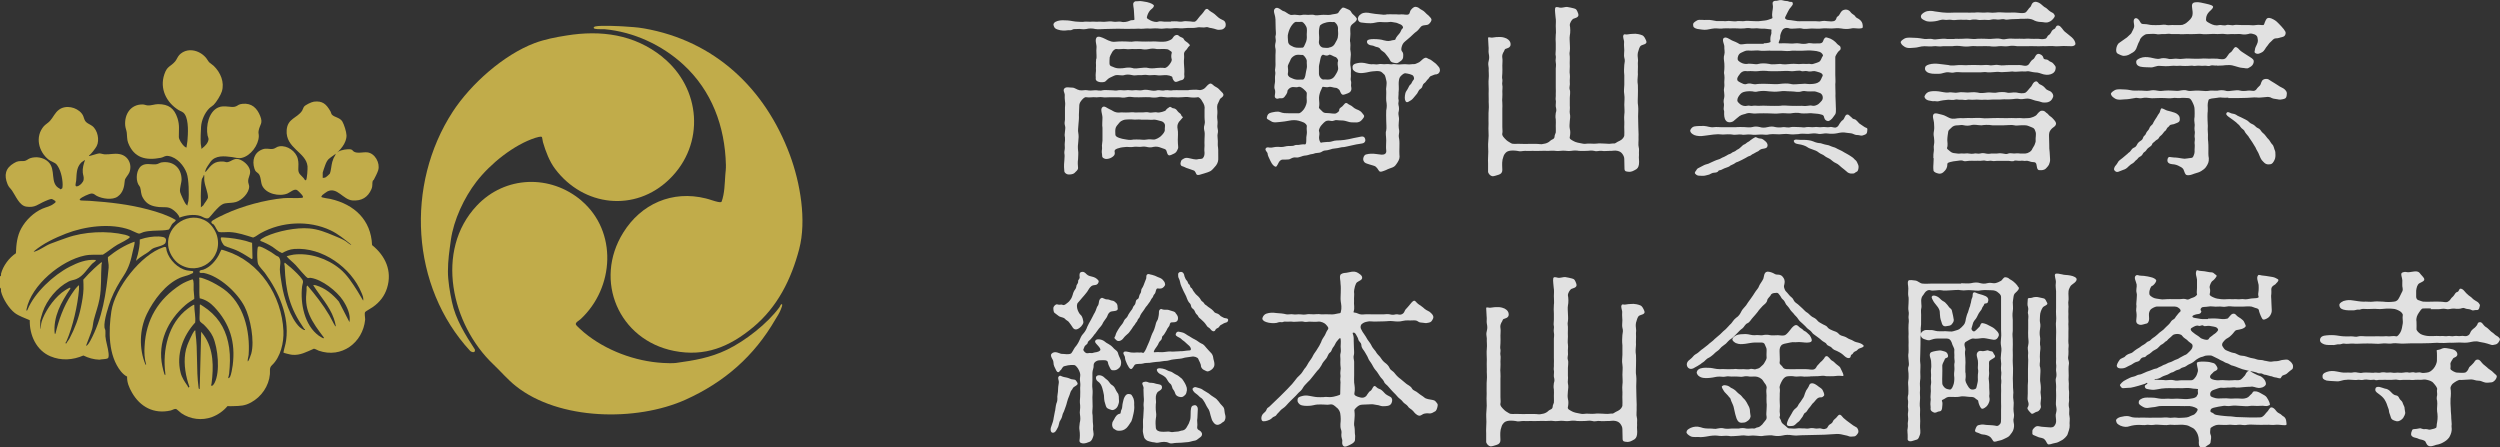 <?xml version="1.0" encoding="UTF-8"?><svg id="_レイヤー_2" xmlns="http://www.w3.org/2000/svg" viewBox="0 0 238.6 42.69"><rect x="0" y="0" width="238.6" height="42.69" fill="#333333" stroke="none"/><defs><style>.cls-1{fill:#fff;}.cls-2{opacity:.85;}.cls-3{fill:#c1ac4a;}</style></defs><g id="footer"><g class="cls-2"><path class="cls-1" d="M111.77,2.04c.21,0,.41-.02.59,0,.21.04.43.04.57,0,.25-.05.3,0,.59,0,.18,0,.43.09.57,0,.14-.09.21-.23.36-.41.07-.11.12-.12.27-.3.23-.25.27-.46.45-.48.14-.02.18.14.41.27.25.14.45.3.59.45.21.21.39.27.62.39.2.14.21.34.18.54-.02.11-.21.3-.36.32-.12.02-.36.05-.48,0-.11-.04-.39-.12-.52-.14-.2,0-.34-.12-.48-.09-.38.09-.57-.04-.91.04-.34.07-.61.02-.91.04-.32.04-.61.05-.89.02-.36-.04-.64.07-.89.02-.27-.04-.57.07-.88.02-.23-.04-.61-.02-.89,0-.36-.04-.52.02-.88.02-.21-.04-.61.02-.87,0-.3,0-.54.02-.88,0-.29-.02-.54,0-.86,0-.34,0-.57.02-.87.02-.32,0-.52.05-.86,0-.27-.07-.62-.07-.86,0-.32.07-.61-.04-.86,0-.16.02-.36-.02-.45.05-.21.12-.3.04-.48.07-.25.04-.61.05-.95-.07-.27-.09-.32-.18-.39-.41-.04-.14.07-.32.39-.41.3-.09.61-.07.95-.05.3.02.68.12.93.12.21,0,.5.05.68,0,.14-.02.52.02.68,0,.12-.02.43.02.68,0,.14-.02.52.04.68,0,.12-.02.5-.05.73,0,.18.05.46-.04.71,0,.29.09.64,0,.84-.09.21-.11.46,0,.45-.14l-.05-.84c0-.21-.12-.59-.04-.73.16-.23.29-.12.5-.16.11-.04.5.04.79.09.39.09.68.25.66.36-.05.23-.25.29-.38.45-.11.14-.23.34-.29.62-.02.16.11.18.34.32.16.09.57.2.71.12.16-.07.48-.02.62,0h.62ZM113.45,8.59c.23,0,.64-.07,1,0,.18.04.48-.09.59-.23.09-.11.27-.3.39-.36s.2-.02.36.12c.09.11.34.21.45.3.14.11.25.27.36.36.16.14.18.25.16.32-.09.25-.3.23-.36.43l-.21.46c-.07.27.02.54,0,.8-.02.23-.04.39,0,.66.05.25-.02.54,0,.68.04.25.09.39.02.66-.04.18.02.43.02.66,0,.27-.02.41.02.64.04.29,0,.62.02.91.02.34-.04.55-.21.79-.18.21-.36.43-.5.52-.18.11-.5.2-.66.25-.2.04-.57.23-.7.09-.05-.05-.12-.36-.3-.39-.16-.04-.46-.18-.57-.2-.12-.02-.29-.14-.5-.2-.16-.04-.2-.23-.14-.39.05-.2.09-.21.27-.32.12-.07.23-.11.45-.07.29.05.71.2.93.11.14-.04.38.02.48-.12.12-.16.14-.3.14-.5-.04-.29,0-.48,0-.66,0-.16-.02-.41,0-.68,0-.16.04-.48,0-.66-.05-.23-.09-.41,0-.68.07-.29,0-.36,0-.7v-.71c.04-.32-.02-.5-.21-.79-.11-.23-.32-.45-.45-.41-.14.04-.57.04-.79,0-.18-.04-.52-.02-.73,0-.18.02-.52.02-.75,0-.34-.02-.59.05-.77,0-.29-.04-.59-.07-.75,0-.2.05-.57.04-.75,0-.3-.02-.52,0-.75,0-.18,0-.43.02-.75,0-.25-.02-.48-.07-.75,0-.34.09-.5,0-.77,0h-.75c-.32,0-.57.04-.75,0-.27-.05-.54.04-.75,0-.2-.02-.54.05-.8,0-.16-.04-.3.11-.43.25-.16.2-.21.27-.25.48l-.04.96c.02.38-.02.57-.04.86-.02.36-.07.64-.02.84.05.29.04.5,0,.86-.04.25-.05.55-.02.82.05.21,0,.64,0,.84-.05.34-.02.54,0,.84,0,.21-.18.3-.34.48-.2.16-.46.14-.59.14-.14,0-.36-.14-.38-.3-.07-.66,0-.82,0-1.02,0-.16.04-.43.02-.55-.04-.25-.02-.32.02-.57.02-.11-.02-.41,0-.55.02-.12.04-.45.02-.55-.04-.18-.04-.29,0-.57,0-.09.07-.39,0-.55-.07-.21-.02-.41,0-.57v-1.16c0-.16.05-.34,0-.61-.04-.25-.02-.34-.02-.62,0-.16-.23-.45,0-.62.18-.14.39-.05.71-.05.25,0,.43.2.71.25.32.05.48-.05.73,0,.18.04.46.04.75,0,.16-.02.45.09.73,0,.2-.04.43,0,.75,0s.46.07.75,0c.25-.04.43.04.73,0,.21-.05.52.05.75,0,.25-.04.54.05.75,0,.29-.07.45-.05.75,0,.23.04.45.09.75,0,.23-.04.39.09.73,0,.32-.04.46.07.75,0,.18-.02.45,0,.75,0h.73ZM104.65,5.61c.02-.39-.04-.73,0-1.04.04-.29-.18-.71,0-.98.14-.21.57,0,.82.12.2.11.36.18.59.25.23.07.45,0,.71,0,.16,0,.46-.02.71,0,.29,0,.46.05.71,0,.2-.04.52,0,.71,0,.3.02.52,0,.71,0,.27.02.41-.02.71,0,.32.02.61.05.95,0,.21-.04.46-.14.59-.25.12-.14.16-.29.36-.36.16-.05.25.02.34.11.18.14.34.09.43.29.07.16.23.21.38.34.11.11.25.21.16.29s-.14.11-.2.23c-.07.16-.25.21-.32.46-.02.09.02.32,0,.5-.04.29,0,.64.02,1.02.02.39-.02.46,0,.57.05.32-.09.48-.32.5-.14.02-.39.21-.57.14-.11-.05-.25-.29-.25-.43,0-.11-.48-.23-.75-.2-.32.02-.5.05-.79,0-.2-.04-.61.04-.77,0-.32-.07-.54.02-.77,0-.27-.02-.55.07-.75,0-.32-.07-.55-.07-.77,0s-.57-.04-.79,0c-.18.04-.41.18-.54.23-.2.09-.27.2-.45.36-.14.12-.46.09-.57.07-.43-.09-.36-.32-.36-.41-.04-.38.04-.62.02-.77-.02-.12.02-.39,0-.54-.02-.16.02-.34.02-.52ZM112.57,11.56c-.25.34-.21.57-.18.75.07.29.02.8.02,1.04,0,.52.07.71.02.82-.11.27-.18.39-.36.48-.2.09-.43.23-.54.16-.18-.11-.14-.39-.27-.52-.07-.07-.12-.07-.43-.18-.27-.11-.48-.14-.75-.09-.21.07-.48.05-.64,0-.3-.07-.46,0-.64,0-.16,0-.45-.04-.64,0-.16.04-.54,0-.64,0-.3.04-.46.02-.75.12-.21.05-.43.14-.39.34.07.3-.09.43-.29.55-.16.11-.46.16-.57.14-.45-.11-.3-.34-.34-.43-.07-.34.02-.5,0-.62-.05-.34.07-.57.04-.96v-.96c-.05-.27,0-.62,0-.96,0-.36-.23-.79-.02-1,.2-.2.46.09.73.2.2.07.37.25.66.29.25.04.32-.02.57,0,.27.02.36,0,.57,0,.16,0,.39-.04.57,0,.12.02.41-.02.57,0,.29.02.55-.07.79,0,.2.07.55-.07.79,0,.21.05.77-.12.82-.21.05-.11.16-.18.34-.3.12-.09.23.11.36.11.18.02.29.09.41.27.11.16.3.23.34.34.07.27.27.18.14.3l-.29.34ZM106.09,6.33c.09.02.21.11.43.16.14.05.57.04.79,0,.21-.04.5-.07.77,0,.21.09.55.02.75,0s.55-.07.77,0c.16.05.54.04.77,0,.27-.02.54-.04.79,0,.07,0,.25-.07.43-.3.16-.21.29-.41.23-.57-.04-.11-.05-.36,0-.52.07-.18-.11-.21-.21-.3-.18-.14-.25-.09-.43-.12-.16-.02-.57.02-.79,0-.2-.04-.45-.07-.73,0-.32.07-.54.04-.75,0-.18-.02-.5.02-.73,0-.18-.02-.5.05-.75,0-.23-.04-.62.05-.86,0-.16-.04-.36.18-.41.27-.14.23-.23.43-.25.52-.02.14-.02.48-.02.57,0,.14.05.25.21.3ZM108.88,11.41c-.29-.02-.48.02-.7,0-.3-.04-.54,0-.7,0-.14,0-.45.07-.64.29-.2.23-.34.39-.37.55-.05.21-.02.38-.02.59,0,.14.12.23.36.32.18.07.39.11.71.16.27.05.48.04.64,0,.16-.02.45,0,.64,0,.16,0,.32.05.64,0,.2-.04.48-.02.64,0,.21.02.55-.18.71-.32.21-.2.39-.43.38-.59-.02-.16.05-.43,0-.55-.05-.16-.25-.29-.36-.3-.29-.07-.54-.16-.71-.14-.2.04-.34,0-.61,0h-.62Z"/><path class="cls-1" d="M121.72,1.77c0-.36-.3-.77,0-.98.25-.18.62.25.77.27.21.04.43.29.68.36.16.04.3-.05.57,0,.25.04.38.04.55,0,.18-.04.39,0,.55,0,.23,0,.45-.04.55,0,.16.07.43.04.77,0,.21-.02.52.02.77,0,.2-.04.32-.07.5-.09.23-.04.29-.07.34-.18.11-.18.32-.43.41-.43s.18.04.36.12c.25.11.34.14.43.32.07.16.21.23.36.39.16.18.18.21.16.32-.04.16-.25.3-.39.41-.25.2-.23.39-.23.62.02.27.02.41,0,.59-.02.29-.05.41,0,.57.05.34-.04.61.02.79.05.27.04.45,0,.79-.02.21-.04.52.02.77.05.2,0,.62.02.79.02.16-.07.36.02.59.04.14-.05.34.02.57.05.29-.11.46-.32.54-.18.05-.43.2-.55.12-.18-.11-.21-.41-.29-.46-.12-.09-.2-.18-.34-.18-.18,0-.43-.12-.61-.09-.21.07-.34.02-.54,0-.16-.04-.12.11-.29.41-.11.3-.16.52-.14.79.02.23.05.48,0,.71-.05.14.09.2.27.39.14.18.29.2.5.2.32,0,.71.11.87.02.18-.11.3-.18.29-.36,0-.11.2-.23.29-.3.12-.11.2-.25.29-.3.16-.09.25.11.45.18s.34.29.57.38c.12.05.41.14.57.36.12.18.3.25.14.48-.18.25-.29.34-.43.39-.18.07-.32.04-.59.04s-.38-.04-.64-.12c-.23-.07-.46-.07-.61-.07-.21,0-.36-.07-.54.02-.23.09-.32,0-.54,0-.23,0-.34.09-.59.36-.2.18-.36.54-.3.66.07.2.02.39,0,.57-.02.21.11.55.2.52.09-.04.34-.05.55-.07.11,0,.32,0,.46-.05.34-.12.61-.09.84-.11.27-.02.45-.04.8-.11.34-.07.57-.14.95-.2.23-.04.57-.18.62.29,0,.14-.09.29-.3.32-.14.04-.37.05-.55.09-.14.02-.46.11-.64.14-.27.05-.48.12-.61.12-.18,0-.3.05-.52.09-.21.04-.43.05-.52.07-.14.04-.36.12-.5.14-.2.02-.34.02-.48.12-.12.11-.41.14-.5.14-.21,0-.27.09-.5.11-.12,0-.3.09-.5.12-.18.02-.27.02-.5.11-.14.04-.32.12-.5.09-.16-.02-.3,0-.5.11-.16.11-.3.07-.5.09-.23.02-.32-.05-.5.09-.21.16-.29.64-.46.59-.16-.05-.32-.21-.48-.55-.14-.29-.27-.54-.27-.7,0-.14-.32-.34-.16-.52.14-.16.3-.02.52-.05.23-.05.5-.09.73-.07.25.04.54-.02.73-.07.14-.04.57.02.73-.07.16-.07.23-.04.41-.05.2-.02.29-.07.61-.05.11,0,.12-.23.12-.36,0-.27,0-.39.05-.64.04-.2-.04-.43,0-.7.04-.18-.18-.32-.27-.38-.14-.07-.37-.14-.52-.18-.27-.07-.57-.07-.91,0-.21.04-.62.11-.84.12s-.64.11-.87-.07c-.34-.21-.45-.2-.39-.41.05-.2.11-.34.39-.41.2-.04.61-.16.87-.05.27.11.52.11.84.11h.91c.14.02.34-.16.52-.39.18-.27.29-.62.27-.79-.02-.14-.02-.48,0-.71.02-.14-.2-.32-.3-.41-.11-.09-.34-.3-.55-.2-.11.05-.41-.02-.54,0-.18.02-.46.23-.46.41s-.2.43-.29.54c-.2.21-.39.07-.55.14-.18.07-.41-.02-.36-.3.07-.39.02-.52-.02-.61-.07-.23.04-.55.04-.73,0-.23-.02-.45.02-.64.05-.25-.07-.34,0-.62.04-.27.02-.48.02-.62v-.62c0-.14.04-.48,0-.62-.05-.21-.05-.34.02-.64.05-.18-.07-.45,0-.62.05-.14,0-.46,0-.62l-.02-.93ZM124.29,2.09c-.11-.02-.25.02-.54,0-.18-.02-.3.11-.5.38-.12.18-.23.41-.3.7-.09.25-.02.54-.02.75s.12.36.27.43c.25.14.3.16.55.2.16.02.32,0,.54,0,.16,0,.2-.21.29-.39.14-.27.16-.55.14-.75-.02-.16.04-.48,0-.71-.04-.23-.3-.57-.43-.59ZM124.72,5.81c-.02-.23-.3-.59-.43-.57-.12.02-.39-.04-.54,0-.25.04-.48.25-.55.39-.11.3-.3.55-.29.73.02.12.05.48,0,.68-.02.09.04.29.29.38.11.05.32.16.55.18.2.02.45-.02.54,0,.14.02.23-.12.29-.38.05-.25.09-.55.14-.73.04-.11-.02-.45,0-.68ZM126.84,4.54c.2-.04.41-.09.57-.39.14-.25.29-.46.29-.75.04-.23-.02-.43,0-.71,0-.29-.27-.59-.38-.59-.23.02-.32-.02-.48,0-.11,0-.27.04-.48.11-.21.07-.23.12-.36.2-.05.04-.14.43-.12.75.02.18.04.62,0,.77-.05.34.2.61.43.62.23.02.34.04.54,0ZM125.88,7.04c0,.29.27.57.43.55.18-.02.34.02.54,0,.23-.02.45-.16.57-.38.14-.23.32-.48.29-.73-.02-.2-.09-.45,0-.68.02-.07-.12-.34-.29-.37-.12-.02-.46-.27-.57-.2-.12.09-.27.11-.54,0-.09-.04-.25.09-.29.39-.02.18-.14.59-.14.73v.68ZM137.14,7.09c-.25,0-.34.09-.5.14-.21.05-.25.23-.32.29-.16.14-.21.27-.29.34-.07.07-.2.12-.25.3-.04.12-.04.21-.23.34-.14.07-.16.21-.3.43-.11.14-.27.32-.36.43-.16.2-.3.25-.38.3-.2.14-.3.11-.36,0-.11-.18-.09-.46-.02-.77.05-.18.16-.27.25-.46.11-.2.11-.27.25-.38.09-.05.11-.25.29-.45.09-.09,0-.36-.09-.41-.16-.09-.39-.16-.71-.2-.09,0-.2.05-.39.23-.11.11-.18.21-.21.41-.05.27-.02.5-.02.68.02.3-.04.54-.02.66,0,.21-.05.43,0,.55s-.07.32,0,.54c.05.14.05.43.02.54-.07.2-.02.41,0,.54.04.14.02.36,0,.54-.02.21-.02.39,0,.54.02.12.07.3.02.54-.05.23,0,.43.02.54.04.21.02.59.02.77s-.02.52,0,.68c.05.3-.02.5-.18.75-.18.27-.25.39-.48.48-.16.07-.38.12-.62.25-.3.12-.55.23-.66.09-.12-.2-.25-.36-.32-.41-.09-.09-.39-.14-.55-.2-.21-.07-.39-.11-.5-.2-.07-.07-.18-.21-.14-.41.04-.21.16-.34.27-.36.16-.05.27-.05.46-.07.34-.02.68.07,1,.09.38.02.5-.16.46-.43-.04-.27,0-.55,0-.93s-.09-.7,0-.95c.05-.27,0-.59,0-.95,0-.34-.02-.7,0-.95.07-.36.07-.54,0-.95-.02-.3.02-.71,0-.95-.05-.27.11-.64,0-1-.04-.11-.07-.45-.2-.55-.16-.14-.21-.23-.39-.29-.2-.05-.52-.02-.7,0-.27.02-.52.11-.8.14-.3.04-.48.05-.8-.07-.29-.16-.32-.27-.32-.41-.02-.14,0-.32.32-.41.2-.05.45-.11.8-.05.34.09.61.14.8.12.14-.02.34.05.54,0s.36,0,.55,0c.23,0,.3-.04.55,0,.25.04.29-.05.54,0,.18.04.54.02.77,0,.27-.02.45.05.77,0,.14-.04.25.05.5-.09.23-.09.23-.11.32-.18.21-.18.3-.29.46-.34.18-.05.25.09.39.12.16.04.38.25.46.3.18.11.32.29.41.39.16.18.12.21.16.36.02.12-.11.38-.29.38ZM129.93,1.31c.18-.11.55-.14.89-.05.23.05.62.09.89.11.21.02.43.07.66,0,.14-.02.48,0,.68,0,.3-.02.41.04.7,0,.2-.02.5.09.68,0,.16-.09.09-.27.25-.45.09-.12.27-.27.39-.27.14,0,.32.07.41.16.14.12.36.18.52.36.18.21.36.3.43.41.07.09.23.18.18.38-.04.14-.21.34-.32.39-.11.05-.43.05-.55.11-.18.07-.34.41-.54.54s-.39.34-.59.52c-.2.18-.39.34-.54.46-.16.14-.23.27-.29.48-.04.14-.07.34.02.43.16.18.12.34.12.48,0,.18-.04.29-.2.43-.18.12-.32.25-.46.23-.25-.04-.48-.05-.59-.27-.12-.27-.27-.39-.43-.62-.14-.21-.41-.27-.52-.48-.05-.09-.21-.16-.36-.18-.18-.04-.23-.12-.43-.14-.36-.04-.5-.23-.46-.41.02-.16.37-.21.66-.2.39,0,.75.05.91.11.18.04.39.11.66.05.25-.09.45-.04.48-.14.07-.25.34-.48.43-.62.09-.12.14-.36.25-.41.11-.07.02-.34-.3-.43-.21-.07-.18-.11-.43-.14-.18-.02-.39-.09-.5-.05-.36.05-.71,0-.93,0-.32,0-.55.12-.89.12-.21,0-.57-.02-.89-.07-.29-.04-.34-.3-.32-.41.02-.18.16-.32.32-.41Z"/><path class="cls-1" d="M155.02,7.15c-.04-.36-.02-.66,0-.95.04-.29.09-.41,0-.71-.05-.18,0-.45,0-.71,0-.23-.04-.39-.02-.71.04-.23-.18-.54-.04-.75.07-.11.2.02.46-.05.27-.05.34-.02.66-.05.12,0,.43.05.64.14.2.07.3.32.39.52.16.36-.34.36-.5.48s-.21.41-.29.66c-.04.25-.02.38,0,.57.04.21-.02.39,0,.55.02.25-.02.68,0,.98-.02.38-.07.59,0,1,.02.32,0,.68,0,1,0,.37-.04.62.02.98.04.38,0,.59,0,1,0,.3.02.66.02.98,0,.36.04.71.02.98.02.39-.05.77.02,1,.05.16.02.34.02.54.02.27-.02.36,0,.54.02.27.02.34,0,.55-.04.27-.14.43-.39.54-.3.18-.5.18-.62.16-.16-.02-.37,0-.37-.29,0-.3-.02-.68-.02-.93,0-.2-.09-.36-.21-.52-.12-.14-.23-.2-.43-.25-.27-.07-.5.02-.77,0-.21,0-.54.04-.73,0-.27-.04-.46.09-.73,0-.34-.07-.45,0-.73,0-.3,0-.46.02-.73,0-.18-.04-.45-.05-.75,0-.29.04-.45-.02-.77-.02-.29.02-.52.05-.71.02-.21-.04-.57,0-.73,0-.18-.02-.5,0-.73,0-.25,0-.54.02-.73,0-.27.02-.45,0-.73,0-.25,0-.43.09-.73,0-.27-.04-.57-.05-.77,0-.21.05-.3.12-.43.29-.11.12-.14.34-.21.54-.07.38-.02.73-.02,1,0,.23-.12.38-.36.45-.16.05-.48.16-.59.14-.2-.04-.34-.2-.41-.39v-.84c-.02-.21,0-.39,0-.55,0-.18.02-.32.02-.55,0-.38-.04-.62,0-1,.04-.38.04-.71.02-1-.02-.3.02-.57,0-1,.02-.23-.02-.61.02-1,.04-.34-.02-.73,0-1-.02-.34,0-.73,0-.98,0-.27-.04-.71,0-1,.04-.34-.02-.7,0-1-.02-.29-.09-.39,0-.71.07-.27.05-.43,0-.71-.04-.16.02-.45-.02-.71l-.04-.75c0-.16.25,0,.46-.05.25-.05.43-.05.66-.05.2,0,.36.02.64.14.25.14.37.29.39.52.04.39-.41.43-.5.48s-.09.2-.2.34c-.12.23-.11.39-.09.52.04.21,0,.52,0,.73,0,.27.02.5,0,.73-.02.27-.04.46,0,.57.04.2-.05.36,0,.57.04.12,0,.43,0,.57.02.14,0,.43,0,.57-.02.21-.02.38,0,.55.02.2,0,.41,0,.57v1.73c0,.23.04.45,0,.59-.07.23.18.46.41.68.05.05.14.11.38.25.18.11.2.07.39.09.12,0,.54-.02.68,0,.23.02.43,0,.68,0h.7c.3,0,.46.07.68,0,.09-.02.21-.02.39-.11.2-.09.25-.2.38-.27.18-.09.29-.12.3-.34,0-.14.07-.2.11-.36.02-.09,0-.32,0-.64,0-.29.02-.38,0-.62-.05-.21-.02-.48,0-.61.07-.23.07-.3,0-.61-.02-.18.04-.48,0-.61-.04-.11.02-.34,0-.59.02-.2,0-.36,0-.61v-1.82c0-.11.05-.34,0-.59-.05-.2.04-.5,0-.61-.05-.14,0-.36,0-.61v-.59c-.02-.29-.02-.5,0-.84.04-.18,0-.55,0-.82,0-.29.04-.5-.02-.84,0-.2-.09-.61-.04-.86.04-.16.23-.11.46-.05.16.04.54-.09.68-.07.29.04.43.09.66.14.23.05.29.18.41.52.12.39-.43.41-.52.5-.11.09-.3.37-.29.59.05.23.07.68,0,.98-.04.23,0,.55,0,.73,0,.25.04.43,0,.75-.07.3.02.41,0,.73-.02.32,0,.55,0,.75,0,.18-.04.59,0,.73.04.32-.02.48,0,.75.05.32-.09.45,0,.75.07.18,0,.59,0,.75v.73c.04.3-.04.59,0,.75.07.32.02.52,0,.73-.02.34-.05.5,0,.75.07.25.05.52,0,.77-.07.21.18.3.41.43.16.09.48.16.79.21.21.07.45-.02.7,0,.29.02.57.02.71,0,.21-.04.39,0,.7,0,.29,0,.39.05.7,0,.2-.04.25.04.39-.07.07-.05.23-.14.39-.21.25-.12.43-.38.41-.55.02-.32-.02-.73,0-.98.02-.34-.04-.61,0-.95.05-.29,0-.61,0-.95,0-.38.05-.62,0-.96-.07-.38,0-.64,0-.95v-.93Z"/><path class="cls-1" d="M165.74,12.13c.2,0,.52-.02.75,0,.21.02.54.05.73,0,.27-.07.45-.07.75,0,.21.07.46.07.73,0,.32-.07.48-.07.75,0,.18.04.46.05.75,0,.14-.02.45.09.73,0,.2-.04.43,0,.75,0s.45.07.73,0c.27-.04.45.04.75,0,.2-.05.5.05.73,0,.25-.04.52.05.73,0,.27-.07.45.14.68,0,.12-.07.16-.12.29-.36.11-.14.14-.21.27-.3.2-.11.21-.57.48-.54.11,0,.21.16.32.23.07.04.14.2.3.21.25.04.39.38.59.48.25.16.41.3.54.34.2.05.12.2.11.38-.02.25-.23.29-.38.34-.2.09-.36-.02-.5-.02-.25,0-.29-.04-.54-.14-.11-.04-.41-.05-.5-.07-.38-.07-.59-.04-.95.04-.27.05-.55.07-.93.02-.32-.05-.61.11-.93.02-.38-.07-.55,0-.91.02-.32-.02-.7-.04-.93.02-.34.04-.68.04-.91,0-.29-.05-.68.02-.91.02-.39,0-.55-.04-.91,0-.34.09-.61,0-.91.02-.32.02-.61.05-.89,0-.38-.04-.66.07-.89,0-.29-.04-.59.07-.89,0-.23-.04-.62-.02-.89,0-.37-.04-.55-.04-.89,0l-.91.12c-.29.05-.66.04-.93-.07-.25-.12-.37-.25-.39-.41,0-.07.11-.34.39-.41.23-.05.66-.05.93-.05.34.02.59.16.91.12.32-.04.45,0,.73,0h1.46ZM168.34,4.13c.32,0,.66-.07.64-.16-.05-.23,0-.54.05-.66.07-.16,0-.3.04-.43.04-.11-.16-.07-.43-.12-.27-.05-.54,0-.82-.05-.16-.04-.39.02-.68,0-.3-.07-.54-.02-.66,0-.3.02-.46.02-.66,0-.32-.02-.38,0-.68,0-.2,0-.43-.02-.66,0-.2.04-.39.02-.66,0-.27-.02-.61.07-.91.12-.3.05-.64-.04-.93-.07-.32-.09-.39-.18-.39-.41,0-.14.05-.21.39-.41.23-.11.62,0,.93-.04.37-.02.62.07.91.11h.66c.21.05.45-.05.68,0,.21.02.5.05.68,0,.12-.02.52.04.66,0,.18-.05.45,0,.73,0,.32,0,.54.04.73,0,.32-.04.61-.05.79-.12.29-.11.43-.12.41-.21-.09-.43.05-.73.05-1.02,0-.23-.09-.38.02-.5.14-.14.23-.04.46-.11.12-.04.3-.07.52,0,.2.07.37.02.5.09.14.09.36-.04.39.16.04.14-.05.21-.16.36-.18.2-.23.32-.3.45-.25.5-.3.57-.27.64.04.07.16.16.36.16.21,0,.55.09.82.11.11,0,.27.02.55,0h1.14c.18,0,.41.05.59,0,.27-.05.34-.02.59,0,.27.02.36.04.57,0,.21-.04.25-.2.29-.32.02-.12.18-.14.25-.27.14-.21.18-.39.43-.48.36-.12.59.09.71.27.09.11.3.21.36.29.11.2.23.21.37.3.41.27.38.62.38.75,0,.07,0,.11-.14.14-.41.07-.64-.07-.98.02-.32.07-.66.05-.91,0-.39-.07-.68,0-.95,0-.29,0-.66-.04-.95,0-.27.04-.71,0-.95,0s-.68.09-.93,0c-.25-.05-.39,0-.59,0-.16,0-.46.04-.57,0-.32-.12-.61-.04-.73.2-.11.2-.21.48-.18.64.02.14-.12.36-.14.5-.02.12.09.07.37.07.14,0,.57,0,.73.02.27.04.59-.07.91,0,.21.05.54.05.71,0,.25-.09.5.02.7,0,.34-.04.71.09.82-.23.05-.18.18-.41.36-.34.14.05.21.05.36.12.16.07.3.18.43.29.14.12.16.21.36.34.16.07.16.21.16.32,0,.14-.23.23-.3.38-.04.09-.23.3-.21.46v1.66c0,.3.04.62,0,.89l.02.88c-.02.34.02.54.02.89,0,.29.02.43.02.59,0,.2.02.43-.11.57-.11.14-.12.18-.25.34-.23.23-.36.3-.55.2-.25-.14-.2-.39-.27-.46-.09-.09-.12-.11-.38-.16-.14-.04-.5-.05-.64-.07-.23-.04-.41,0-.54,0-.25,0-.41.02-.54,0-.41-.09-.73-.05-1.04,0-.41.02-.66-.05-1.04,0-.41.05-.71,0-1.04,0-.36,0-.61-.02-1.02,0-.2,0-.32.04-.55,0-.09,0-.34-.07-.54,0-.18.09-.45.09-.68.25-.23.2-.38.29-.52.43-.16.18-.61.27-.8,0-.16-.21-.16-.52-.16-.71.02-.18-.02-.25-.04-.34-.02-.12.05-.41.02-.55-.04-.18-.04-.32.02-.55.04-.14.02-.41,0-.55-.04-.23-.02-.3.02-.55.02-.11-.02-.39,0-.54.02-.12.02-.45,0-.55-.04-.18-.04-.29,0-.55,0-.11.02-.39,0-.55-.04-.3-.09-.61,0-.86.07-.25-.02-.52,0-.75.02-.18-.29-.71-.02-.84.21-.11.5.12.75.25.18.07.5.2.68.32.16.12.5,0,.75,0h1.59ZM165.13,15.82c-.12.11-.23.12-.37.18-.11.04-.27.09-.38.16-.16.12-.32.05-.38.16-.07.14-.29.16-.39.16-.21,0-.41.16-.48.18-.2.04-.39.12-.57.12-.37-.02-.55.05-.77-.2-.11-.12.07-.25.11-.34.07-.16.18-.2.37-.29.11-.04.36-.21.52-.25.23-.05.3-.09.48-.18.2-.09.48-.23.73-.3.2-.05.27-.14.38-.18.09-.04.21-.07.38-.18.14-.09.23-.14.37-.18.12-.04.16-.14.36-.2.16-.05.25-.18.34-.21.16-.07.21-.14.34-.25.14-.14.21-.21.34-.25.11-.04.21-.18.34-.23.18-.09.16-.14.32-.23.11-.07.14-.12.34-.21.12-.05.23.12.48.12.23,0,.36.16.46.23.36.27.27.61.09.68-.18.07-.38.07-.45.11-.2.07-.21.18-.36.23-.14.05-.27.16-.37.2-.21.07-.2.16-.36.21-.18.05-.27.12-.37.18-.18.09-.21.12-.38.2-.2.09-.23.12-.38.18-.2.05-.25.12-.38.2l-.38.18ZM173.02,6.79c-.18.04-.39.05-.54,0-.16-.05-.45.05-.54,0-.23-.12-.71.04-1.04,0-.39-.05-.73,0-1.04,0-.38,0-.73.02-1.04,0-.29-.04-.71-.05-1.02,0-.09.02-.37.02-.55,0-.27-.02-.45.02-.54,0-.23-.04-.45.02-.61.21-.12.16-.3.36-.3.55,0,.16.07.2.29.32.25.11.38.23.62.14.12-.04.27-.07.54,0,.25.05.32.04.55,0,.29-.02.66-.02,1.02,0,.43.02.77.04,1.04,0,.32-.04.71-.07,1.04,0,.29.09.71,0,1.04,0,.18,0,.27-.04.54,0,.12.02.3.02.54,0,.14-.02.41-.04.61-.21.16-.12.23-.41.32-.55.05-.09-.04-.27-.3-.34-.2-.05-.45-.16-.62-.12ZM173.65,8.86c-.25-.07-.36-.16-.62-.14-.2,0-.36.02-.54,0-.23-.04-.39-.05-.54,0-.36.12-.62,0-1.04,0s-.64-.07-1.04,0c-.43.05-.64.04-1.04,0-.3-.04-.64-.07-1.02,0-.23.07-.39.04-.55,0-.12-.02-.39-.02-.54,0-.25.04-.45.07-.61.25-.18.21-.3.39-.3.61,0,.12.09.21.29.38.14.12.45.2.62.14.23-.07.36.05.54,0,.21-.04.38,0,.55,0,.27-.02.68-.02,1.02,0,.41,0,.68.02,1.04,0,.32-.07.73,0,1.04,0,.43.02.73,0,1.04,0,.18,0,.29.04.54,0,.27-.04.29-.05.54,0,.12.02.43-.05.61-.25.11-.12.38-.3.32-.61,0-.09-.09-.32-.3-.37ZM168.93,4.83c-.36,0-.75.05-1,0-.21-.04-.39,0-.62,0-.25.02-.38-.02-.61,0-.16.02-.34.12-.54.21-.27.12-.32.45-.32.54-.02.18.09.25.29.38.21.12.43.16.61.14.23-.05.32,0,.54,0,.18,0,.34.07.55,0,.27-.07.62-.07,1.02,0,.3.09.77,0,1.04,0,.41.07.64.04,1.04,0,.39-.04.64.05,1.04,0,.21-.02.34.02.54,0,.25-.04.38.07.54,0,.14-.05.5-.14.61-.23.16-.14.16-.32.32-.55.04-.07-.11-.29-.29-.36-.2-.07-.41-.11-.62-.12-.36-.04-.71-.02-1.05,0-.39.02-.77-.02-1.02,0-.27.05-.62.04-1.02,0h-1.02ZM177.22,16.38c-.21.09-.21.2-.39.18-.29.04-.48-.07-.61-.21-.11-.09-.34-.29-.48-.39-.12-.09-.29-.3-.52-.39-.18-.07-.39-.25-.52-.36-.14-.11-.43-.2-.55-.32-.18-.16-.34-.16-.55-.32-.25-.2-.34-.2-.57-.29-.23-.09-.39-.12-.59-.27-.14-.09-.46-.21-.79-.25-.29-.05-.41-.11-.45-.29-.02-.11.16-.18.34-.14.11.02.43.02.68.02.23,0,.62.05.82.14.32.14.48.16.73.18.14.04.34.12.59.16.21.02.32.12.59.2.25.05.38.18.57.25.2.09.34.16.54.29.12.07.18.09.41.23.07.05.37.23.43.3.16.2.25.18.34.39s.16.3.14.48c0,.09-.04.36-.16.41Z"/><path class="cls-1" d="M186.56,3.7c.21.02.55,0,.73,0,.23,0,.41-.04.73,0,.16.02.46.04.71,0,.16-.02.55,0,.73,0s.45.04.73,0c.21-.02.55-.04.71,0,.32.09.48.04.73,0,.27-.04.41,0,.73,0,.25,0,.52-.02.71,0,.16.02.41-.04.73,0,.18.02.43,0,.71,0,.21.02.41.07.68,0,.2-.05.2-.27.29-.32.09-.05.18-.11.29-.32.05-.12.14-.23.3-.3.14-.05.12-.29.3-.32.21-.05.39.21.57.45.12.16.25.21.41.36.11.09.3.25.39.32.18.16.34.41.34.61,0,.14-.18.23-.36.23-.3,0-.52-.02-.79-.02-.25,0-.62.05-.84.02-.27-.04-.7,0-.89,0-.27-.02-.55.02-.89,0-.27-.02-.66,0-.89,0h-.89c-.3-.04-.52-.07-.89,0-.29.05-.57-.04-.87,0-.32.05-.68.04-.89,0-.3-.02-.55,0-.89,0-.32.02-.64-.04-.89,0-.25.04-.54.05-.89,0-.25-.04-.57-.05-.89,0h-.87c-.39.07-.7-.04-.89,0-.32.05-.59,0-.88,0-.39,0-.68.14-.93.14-.23,0-.64.11-.95-.07-.21-.14-.32-.21-.39-.41-.05-.14.18-.29.39-.41.3-.12.64-.05.95-.05s.66.07.93.11c.16.02.55-.04.71,0,.21.07.43.04.73,0,.18-.02.43-.05.71,0h.71ZM187.5,1.2c.3,0,.57.02.98,0,.27-.05.59.02.98,0,.34-.05.57.05.98,0,.29-.04.62-.02.96,0,.39.02.64-.02.96,0,.36.04.75.09.93,0,.14-.05.34-.43.45-.5.16-.11.12-.45.45-.52.21-.05.5.12.62.23.09.07.27.25.36.29.11.04.25.18.38.3.2.18.39.21.45.3.09.14.16.18.07.34-.14.23-.36.41-.54.46-.25.11-.5,0-.71,0-.32,0-.59-.09-.77-.2-.18-.09-.48-.14-.73-.11-.25.02-.38-.02-.66.02-.2,0-.52.02-.66.02-.2,0-.52.09-.66.02-.2-.07-.38.02-.66.02-.14,0-.38-.07-.64,0-.2.07-.38.02-.64.02s-.48.04-.64,0c-.14-.04-.5-.04-.64,0-.16.07-.37-.04-.64,0-.3,0-.45-.02-.62,0-.27.02-.41.05-.64,0-.18-.04-.43.04-.62,0-.36-.07-.59.11-.93.14-.37.04-.68.07-.95-.07-.23-.11-.39-.18-.39-.41,0-.12.12-.27.39-.41.29-.14.66-.12.95-.05.38.04.68.11.93.11.37.04.57,0,.96,0h.96ZM190.2,9.5c-.25,0-.41.04-.62.02-.16-.02-.36.02-.61,0-.21-.02-.43-.02-.61,0-.21.02-.48-.04-.61,0-.16.07-.38-.02-.61,0-.27.02-.36-.07-.59,0-.14.05-.38,0-.61,0-.29.02-.68.07-.91.14-.16.05-.39-.04-.48,0-.07.02-.32-.05-.48-.07-.3-.07-.43-.3-.39-.41.09-.21.2-.32.39-.41.27-.09.59-.09.96-.05.34.04.62.14.91.11.34-.07.54.07.93,0,.32-.07.59,0,.93,0,.25,0,.54-.07.93,0,.27.09.66.04.93,0,.27-.04.68.07.93,0,.23-.05.7-.07.93,0,.27.09.55-.05.93,0,.3.07.66.12.88,0,.16-.11.34-.39.48-.52.14-.12.2-.48.48-.54.2-.04.23.2.38.27.27.12.38.2.54.39.18.23.41.2.57.36.12.12.23.29.16.48-.11.3-.27.41-.48.48-.14.04-.48.07-.68-.02-.21-.09-.48-.09-.75-.2-.29-.11-.46-.14-.71-.11-.27.04-.45.07-.62.02-.18-.04-.5,0-.62.02s-.45.02-.62.02c-.23-.02-.46.02-.62.02h-.61ZM192.65,6.2c.38,0,.66.18.91,0,.16-.11.21-.38.48-.54.2-.12.2-.46.48-.52.14-.02.45.12.5.38.02.11.09.14.29.16.2.02.27.2.43.23.18.05.29.25.36.32.12.12.11.25.07.41-.04.23-.23.38-.46.45-.29.09-.5.04-.7,0-.32-.09-.45-.18-.79-.18-.29-.02-.62-.14-.73-.11-.18.05-.46,0-.64.02-.23,0-.48.05-.64.02-.2-.05-.37.02-.64.02-.25,0-.46.04-.64.02-.29-.05-.5,0-.62,0-.3.02-.48.04-.62.02-.27-.05-.46,0-.62,0h-1.86c-.16,0-.45-.04-.62,0-.27.07-.39.02-.61,0-.34-.04-.59.14-.91.14h-.48c-.23,0-.34-.04-.48-.07-.32-.11-.39-.3-.39-.41,0-.21.09-.32.39-.41.32-.09.64-.09.96-.05l.91.11c.25.09.66.02.95,0,.34-.02.62.04.96,0,.25-.02.66,0,.96,0,.27.04.61-.04.96,0,.32.09.54-.07.95,0,.36.07.59,0,.96,0h.95ZM184.52,15.09c0-.27,0-.48.04-.66.04-.16-.04-.36.02-.64.05-.18.02-.52,0-.66-.05-.29-.05-.38,0-.66.04-.21.02-.45,0-.77-.02-.25-.2-.64-.02-.82.14-.14.5,0,.8.07.23.04.54.25.73.32.36.14.62,0,1.02,0,.29.04.7-.04,1.02,0,.27,0,.73-.04,1.02,0,.32.05.68,0,1.02,0,.29,0,.68-.02,1.02,0,.39.02.68-.02,1.02,0,.29.02.41-.02.68,0,.2.04.54,0,.68,0,.32,0,.71-.2.79-.29.11-.14.32-.41.48-.41.21-.02.29.04.38.12.11.12.2.12.3.27.05.09.3.21.43.38.16.18.32.34.27.52-.07.23-.25.27-.39.41-.3.3-.27.54-.27.75,0,.32.02.57.02.75,0,.34,0,.48.04.75.02.2.02.39.04.68.02.23-.07.38-.11.52-.04.09-.14.2-.25.32-.2.23-.46.2-.59.2-.18.02-.29-.05-.34-.48-.02-.16-.07-.3-.36-.29-.23,0-.43-.16-.66-.12-.14.04-.3-.05-.55,0-.14.02-.46-.07-.57,0-.12.09-.43,0-.54,0h-1.07c-.16,0-.34.05-.54,0-.16-.04-.36.05-.54,0-.16-.07-.39,0-.54,0-.12,0-.32-.02-.54,0-.12,0-.39-.02-.55,0-.21.02-.41.07-.55,0-.18-.09-.43,0-.55,0-.29.02-.5.07-.66.11-.27.07-.3.11-.3.25,0,.34-.18.54-.29.64-.14.16-.32.27-.57.21-.18-.04-.45-.14-.46-.3-.04-.32,0-.55,0-.68l.02-.48ZM193.32,14.64c.25,0,.57-.21.64-.43.02-.07.18-.27.23-.41.07-.2.11-.27.09-.43-.02-.2.07-.57,0-.77-.09-.23-.09-.34-.32-.43s-.46-.2-.61-.21c-.21-.02-.41,0-.55,0-.25.02-.41.04-.55,0-.25-.07-.64,0-1.04,0h-1.05c-.41-.07-.79-.04-1.05,0-.38,0-.66-.12-1.05,0-.18.05-.45.04-.61,0-.29-.07-.36,0-.62,0-.21,0-.43.05-.57.21-.18.18-.3.25-.32.38-.04.27-.09.55-.09.84,0,.14.07.48-.02.7-.05.12.09.18.32.38.18.16.37.14.64.18.21.04.29-.02.55,0,.2.02.39-.04.55,0,.09.02.38.05.55,0,.12-.04.36.05.54,0,.2-.05.3-.05.54,0,.16.04.36.04.54,0h.54c.09-.02.29-.04.54,0,.23.04.36.09.54,0,.12-.05.3-.02.54,0,.09,0,.36-.04.57,0h.55Z"/><path class="cls-1" d="M212.68,9.32c-.23,0-.39.02-.55,0-.27-.04-.43,0-.55.02-.27.05-.75.04-.8.21-.12.39-.07.62-.07.79,0,.21,0,.36-.02.45-.02.16,0,.45,0,.7,0,.3.04.45.02.68-.02.18.02.54.02.68,0,.2-.02.41.02.68.02.16.02.48.02.61,0,.37-.02.7.04.96.02.36-.09.54-.2.73-.16.29-.38.39-.5.48-.2.14-.43.18-.7.27-.2.07-.46.2-.73.12-.12-.04-.2-.27-.27-.48-.07-.2-.29-.29-.39-.34-.18-.11-.43-.2-.71-.21-.18-.02-.5-.09-.45-.43.07-.41.29-.21.61-.21.27,0,.55.05.77.09.2.04.32.04.52,0,.36-.07.48,0,.57-.2.09-.21.14-.32.12-.64,0-.16.04-.38,0-.61-.02-.14.07-.34,0-.62-.02-.16.07-.38,0-.62-.04-.27.05-.48,0-.64-.02-.11-.05-.41,0-.64.02-.23,0-.43,0-.66,0-.3-.07-.46-.21-.75-.12-.25-.23-.38-.41-.38-.21,0-.54-.05-.77,0-.3.02-.46-.05-.71,0-.32.05-.52,0-.73,0-.25,0-.41-.02-.73,0-.27,0-.45.04-.71,0-.16-.02-.45-.07-.73,0-.3.07-.46-.07-.71,0-.39.07-.68.12-.93.12-.23,0-.64.11-.95-.07-.21-.14-.32-.21-.39-.41-.05-.14.18-.29.39-.41.3-.12.64-.05.95-.05s.66.12.93.11c.3-.02.46,0,.71,0,.16,0,.41.05.71,0,.21-.04.39-.07.73,0,.29.05.41.04.71,0,.2-.02.46-.02.73,0,.3.02.54.04.71,0,.21-.04.52-.09.73,0,.16.07.5,0,.73,0,.27,0,.39-.02.71.02.16.02.41.04.73-.02.18-.02.46.02.71,0,.2-.04.46-.07.73,0,.2.09.54.02.71,0,.18-.02.52-.07.73,0,.14.05.52.04.71,0,.27-.04.5.07.66,0,.16-.05.21-.23.32-.32.12-.12.21-.18.25-.3.09-.25.12-.46.48-.5.23-.02.3.07.52.21.18.12.5.29.66.41.23.18.48.23.64.39.18.2.23.25.18.57-.04.29-.18.32-.38.36-.09.02-.27.07-.52,0-.14-.04-.34-.02-.54-.12-.14-.11-.41-.11-.5-.09-.34.02-.71.09-.95.04-.32-.02-.61.04-.91.04l-.89.02h-.89ZM203.01,14.72c.14-.18.25-.18.32-.3.09-.14.2-.27.32-.32.16-.07.21-.11.32-.32.05-.11.16-.23.3-.32.2-.12.23-.2.29-.38.04-.12.21-.16.27-.38.05-.14.2-.25.27-.38.04-.07.05-.21.25-.38.14-.09.14-.23.25-.39.05-.11.16-.23.25-.39.07-.14.14-.25.25-.39.07-.09.09-.46.23-.43.18.04.38.18.5.21.27.05.5.14.71.2.25.09.32.2.38.25.11.12.12.25.12.41,0,.23-.18.29-.37.36-.2.09-.23.09-.38.11-.27.04-.21.14-.36.25-.16.09-.16.3-.29.36-.05.02-.21.25-.29.34-.09.11-.25.18-.3.32-.09.18-.21.16-.34.29-.14.16-.29.2-.3.3-.04.16-.18.23-.3.32-.2.14-.21.21-.3.32-.07.11-.23.14-.3.3-.05.11-.12.2-.32.3-.16.09-.14.18-.3.29-.14.09-.14.18-.32.3-.14.07-.27.16-.43.32-.16.18-.32.27-.5.32-.18.07-.38.14-.46.18-.16.05-.25,0-.34-.09-.11-.09-.09-.2-.02-.36.04-.11.18-.2.3-.43.07-.18.29-.29.45-.43l.45-.38ZM203.83,4.72c-.12.27-.41.34-.52.43-.25.16-.46.18-.68.18-.11-.02-.3-.09-.46-.18-.21-.09-.21-.29-.2-.45.02-.23.12-.5.29-.61l.61-.43c.09-.05.14-.09.32-.27.11-.12.21-.14.29-.36.04-.09.21-.36.21-.54.02-.12-.18-.66.11-.75.2-.05.39.2.46.36.11.16.11.2.43.2.29,0,.46.09.71.09.16,0,.5.02.7,0,.32-.04.54-.05.7,0,.16.04.48-.02.66,0h.66c.14,0,.23-.02.39-.11.18-.09.16-.11.36-.27.29-.25.38-.46.39-.66.04-.3-.11-.73-.04-.93.07-.21.29-.2.45-.21.14-.02.59.07.86.14.41.09.75.18.68.36-.05.14-.25.3-.38.43-.14.16-.29.36-.29.73,0,.18.11.21.41.38.23.12.52.23.84.14.18-.04.48.09.71,0,.16-.07.54.07.73,0,.18-.04.38,0,.68,0h.7c.16,0,.45.05.7,0,.29-.05.52.02.7,0,.09,0,.12-.25.21-.41.05-.11.12-.3.38-.27.12.02.21.05.41.16.21.11.39.29.5.41.18.2.29.29.45.5.14.2.2.27.18.41-.02.2-.14.32-.38.36-.16.02-.27.11-.55.11-.27.02-.32.2-.48.32-.2.16-.3.38-.38.45-.12.12-.23.43-.45.55-.18.09-.39.23-.61.11-.21-.09-.07-.25-.07-.41,0-.11.12-.3.18-.45.14-.3.09-.41.05-.66-.05-.21-.25-.29-.39-.32-.14-.04-.27-.09-.5,0-.32.07-.52.04-.73,0-.2-.02-.5.02-.73,0-.18-.02-.48.05-.73,0-.23-.04-.5,0-.73,0-.32-.02-.5-.02-.73,0-.2,0-.54.04-.73,0-.27-.04-.45,0-.73,0-.18.02-.46,0-.75,0-.21,0-.55.04-.73,0h-.73c-.3-.07-.52.02-.73,0-.25-.02-.54.07-.73,0-.2-.04-.66,0-.82,0-.2,0-.3.09-.43.18-.14.11-.29.29-.3.38-.02.12-.14.25-.2.45l-.18.46ZM211.58,6.25c-.2.04-.43-.05-.57,0-.23.11-.32.02-.54.02-.23.02-.41.02-.55,0-.2-.02-.43.04-.55.02-.23-.05-.3,0-.54,0-.16,0-.41.02-.54,0-.11-.02-.32-.02-.54,0-.25-.02-.34-.02-.54,0-.41.05-.71.02-1.07,0-.34-.04-.62.18-.91.14-.39-.02-.62,0-.96-.07-.34-.09-.39-.3-.39-.41-.02-.21.12-.29.39-.41.32-.12.61-.11.96-.05.32.05.61.18.91.11.2-.07.46-.07.77,0,.21.09.61-.02.79,0,.3.04.46.04.77,0,.3-.04.48,0,.79,0,.18,0,.5.02.79,0,.3-.04.52,0,.77,0,.21,0,.43-.02.79,0,.32.05.59.09.73,0,.11-.05.18-.16.29-.32.09-.16.14-.2.27-.29.18-.11.27-.45.46-.5.07-.02.27.12.38.27.14.16.41.29.57.41.18.12.43.27.59.38.23.16.23.32.16.5-.11.29-.32.34-.45.43-.18.11-.36,0-.59,0-.3-.02-.45-.11-.68-.16-.2-.05-.36-.12-.62-.11-.27,0-.45.02-.57.04l-.55.02ZM214.61,13.04c-.07-.09-.34-.38-.37-.48-.07-.21-.29-.25-.41-.45-.14-.23-.25-.25-.41-.43-.09-.09-.41-.3-.62-.46-.16-.11-.38-.27-.32-.39.07-.18.2-.14.34-.07.18.11.37.07.57.18.21.16.43.21.66.34.12.07.45.2.55.32.18.18.27.21.45.29.12.05.3.29.41.32.25.09.3.25.39.36.09.12.23.18.38.39.09.14.23.29.32.38.07.07.2.34.32.45.12.09.18.41.21.48.09.16.09.34.09.54,0,.25-.05.41-.16.59-.14.23-.21.29-.52.29s-.45-.23-.61-.39c-.11-.12-.25-.48-.34-.7-.05-.12-.2-.32-.27-.52l-.32-.52-.34-.5Z"/><path class="cls-1" d="M104.49,31.87c-.14.21-.25.34-.41.52-.11.12-.27.2-.27.32-.02.18-.25.2-.32.41-.07.23-.16.23-.04.39.12.16.25.23.38.2.25-.07.32.05.55-.05.12-.05.41-.02.61-.21.12-.12-.12-.38-.3-.57-.12-.14-.25-.25-.12-.41.09-.11.45-.14.79.07.2.16.27.21.45.3.18.11.32.21.39.3.07.09.18.2.32.3.12.09.18.2.21.36.07.25.27.52.27.77,0,.2-.02.38-.18.54-.21.2-.36.23-.5.23-.16,0-.27.02-.37-.2-.05-.11-.2-.37-.21-.55-.04-.27-.45-.21-.62-.21-.12,0-.32,0-.45.07-.18.09-.27.2-.29.36.02.36-.12.5-.12.77v.73c0,.21-.04.54,0,.75.05.36,0,.64,0,.86,0,.27.02.62.02.86,0,.32-.07.55,0,.86.02.3,0,.57.04.86.04.2-.04.45.02.62.04.21.05.39,0,.52-.07.21-.14.43-.34.52-.2.09-.43.16-.59.16-.14,0-.43-.04-.38-.32.04-.21.05-.64,0-.93-.04-.18-.02-.45.02-.71.07-.27.07-.48.02-.82-.05-.21.05-.57.02-.84-.05-.36-.02-.59,0-.84.02-.29,0-.62,0-.84,0-.12.04-.29,0-.55-.02-.12-.04-.3,0-.54.04-.21-.02-.45-.2-.75-.12-.18-.27-.34-.36-.34-.14,0-.41-.05-.96.11-.18.04-.25.34-.36.39-.09.05-.09.18-.21.18-.16,0-.21-.21-.38-.55-.12-.25-.02-.41-.16-.66-.09-.16-.23-.39-.11-.54.32-.36.8,0,.96,0,.32,0,.62.09.88-.02.12-.05.29-.45.41-.61.14-.14.34-.46.41-.64.11-.23.18-.46.38-.66.18-.2.32-.46.37-.64.09-.21.23-.45.36-.68.16-.27.25-.52.36-.68.16-.27.16-.52.32-.7.12-.2.02-.59.34-.71.09-.04.34.16.5.14.18-.02.36.11.5.12.14.02.2.04.39.23.16.14.12.36.14.48.09.36-.52.25-.7.36-.27.18-.23.36-.36.55-.16.23-.32.43-.36.54-.04.14-.3.43-.38.52l-.38.52ZM100.7,39.21c.04-.23.05-.45.12-.7.09-.2.11-.34.09-.66,0-.14.07-.38.07-.64,0-.14.02-.41.07-.66.05-.27-.2-.52.07-.68.09-.05.16.05.41.11.18.04.34.05.59.16.18.11.45.04.55.16.07.11.16.18.18.32,0,.12-.25.25-.36.32-.11.07-.12.2-.21.29-.11.09-.14.34-.2.46-.12.27-.21.54-.25.71-.07.32-.16.48-.23.71-.09.29-.16.29-.21.54-.04.2-.11.34-.21.5-.11.12-.11.5-.25.7-.16.32-.25.45-.45.45-.21,0-.27-.32-.14-.62.11-.3.2-.55.23-.84l.12-.62ZM100.63,29.84c-.07-.04-.14-.41-.07-.55.07-.14.25-.3.38-.23.2.07.34-.04.48.04.09.05.23,0,.41-.16.2-.14.27-.25.36-.38.09-.12.16-.32.2-.46.02-.14.14-.38.21-.46.14-.18.12-.32.14-.39.04-.11.18-.23.16-.41-.02-.16.18-.21.14-.41-.02-.14-.04-.41.14-.46.25-.09.39.07.52.2.18.18.36.18.66.27.21.05.52.3.5.43-.02.16-.14.3-.27.32-.2.02-.34.05-.43.12-.2.16-.25.32-.41.55-.18.23-.36.45-.46.55-.18.2-.29.36-.41.48s-.11.36-.07.55c.04.21.2.5.3.59.21.16.25.48.29.71,0,.14-.11.29-.21.41-.11.12-.23.21-.38.27-.27.09-.41-.11-.46-.21-.09-.16-.21-.29-.29-.41-.12-.2-.3-.21-.41-.36-.14-.16-.36-.14-.57-.25l-.45-.34ZM105.66,38.94c-.12-.11-.12-.25-.18-.41-.11-.29-.11-.62-.12-.82-.02-.18-.12-.52-.16-.68-.07-.25-.2-.48-.41-.62-.2-.12-.25-.43-.12-.52.12-.12.48-.12.75.16.16.16.3.21.41.38.11.14.14.23.36.36.14.11.2.2.25.32.04.09.14.29.2.36.2.23.12.5.16.82.02.12-.12.5-.18.57-.07.11-.3.32-.52.27-.09-.02-.34-.11-.43-.18ZM107.95,40.25c-.09.16-.34.52-.45.61-.2.18-.43.27-.75.25-.23,0-.29-.11-.43-.18-.14-.07-.18-.29-.18-.41,0-.3.14-.36.23-.57.05-.11.23-.43.5-.46.14-.02.05-.21.18-.43.07-.12.05-.41.11-.62.04-.14.07-.39.18-.57.12-.21.23-.27.39-.27.29.02.29.12.45.43.11.3.05.57.07.7.02.14,0,.45-.07.75-.07.32-.12.55-.23.79ZM109.41,29.23c-.09.14-.12.16-.21.32-.2.25-.39.54-.41.66-.02.11-.2.25-.21.32-.05.2-.16.23-.21.34-.09.18-.18.23-.23.32-.09.18-.16.23-.23.34-.07.09-.18.27-.29.34-.12.11-.27.23-.38.38-.2.3-.55.39-.71.2-.11-.12-.25-.16-.11-.34.05-.07.05-.23.18-.45.07-.14.18-.3.3-.48.16-.23.23-.25.32-.45.05-.12.11-.25.25-.36.16-.16.14-.2.23-.36.11-.2.18-.25.23-.34.05-.07.16-.18.21-.36.04-.12.2-.2.23-.38.04-.2.05-.32.2-.38.12-.05.12-.18.18-.38.04-.14.16-.2.16-.39,0-.21.12-.3.16-.39.04-.09.12-.25.16-.39.04-.12.09-.23.16-.41.04-.09-.05-.39.18-.43.12-.02.2.05.38.07.21.05.36.12.52.2.14.05.39.14.5.27.11.14.21.21.23.45,0,.14-.2.32-.3.36-.16.05-.29.04-.41.02-.12-.02-.16.16-.21.36-.04.18-.18.21-.21.36-.04.16-.14.2-.2.32-.09.2-.14.25-.21.34l-.23.32ZM112.63,33.51c.2.04.5-.05.93-.07.18-.02.11-.32-.16-.52-.18-.14-.29-.29-.43-.38-.2-.12-.23-.23-.39-.3-.34-.18-.43-.23-.34-.43.12-.27.38-.11.57-.09.23.04.43.23.55.29.16.07.41.27.68.39.23.11.43.3.57.36.29.12.32.2.5.41.18.23.21.21.41.45.16.14.25.32.27.52,0,.11.11.39.11.54.02.23-.02.34-.18.52-.11.11-.3.23-.46.25-.11,0-.23-.09-.39-.16-.12-.05-.25-.25-.25-.34,0-.25-.21-.54-.25-.68-.04-.16-.41-.29-.64-.23-.25.05-.66.07-.82.14-.14.05-.45.07-.64.09-.14.02-.46.04-.64.11-.29.09-.45.05-.64.09-.18.04-.5.07-.62.07-.27.02-.38.05-.66.09-.14.02-.38-.02-.64.07-.16.05-.55,0-.73.09-.11.05-.23.43-.39.43s-.27-.27-.38-.46c-.12-.25-.2-.48-.2-.62,0-.2-.21-.34-.14-.5.07-.18.45-.05.71,0,.41.04.55-.02.68,0,.14.04.3-.05.46.04.11.05.3-.36.41-.64.04-.12.2-.41.29-.7.05-.16.18-.52.29-.7.07-.12.12-.3.18-.5.07-.23.07-.36.18-.52.12-.16.12-.41.16-.54.05-.2-.05-.45.16-.57.11-.07.14.05.38.05s.32-.02.55.07c.25.09.45.09.52.25.04.09.23.2.23.5,0,.46-.46.36-.64.39-.18.04-.12.29-.23.39-.12.14-.16.23-.23.38s-.16.25-.23.38c-.09.16-.2.11-.21.36-.02.2-.23.27-.3.45-.05.18-.25.43-.36.59-.07.12-.18.32-.05.3.36-.05.71.02.91-.02.32-.05.55-.07.8-.04l.79-.04ZM109.15,37.07c0-.27-.29-.52,0-.61.27-.09.41.02.5.05.12.05.34-.02.7.12.21.05.57.04.55.34,0,.21-.16.27-.34.39-.16.09-.27.38-.25.68,0,.21.05.29,0,.54-.02.12,0,.45,0,.55.04.32.07.48,0,.84-.04.27-.02.66,0,.84.02.29.3.38.52.39.3.04.68-.04.79,0,.25.09.43,0,.64,0,.3,0,.41-.11.62-.12.18-.02.34-.21.41-.36.16-.25.2-.34.3-.66.05-.14.04-.57.05-.84.04-.41.09-.5.36-.55.18-.02.32.16.32.36-.02.54-.02.62-.04.86-.07.3.04.55-.02.88-.02.21.14.27.23.32.09.05.21.18.23.3.04.29-.27.39-.43.54-.12.11-.29.14-.45.16-.12.02-.34.11-.52.11-.14,0-.45.05-.55.05-.12,0-.39.02-.5.02-.29,0-.46.12-.71,0-.3-.14-.61-.11-1.02-.02-.2.04-.3-.04-.55-.05-.23-.05-.3-.07-.45-.12-.12-.04-.29-.2-.34-.32-.05-.14-.09-.36-.11-.46-.05-.2.02-.41,0-.73,0-.14-.02-.48.02-.71l.04-.71c.04-.29-.04-.39,0-.71.04-.21.02-.48,0-.68l-.02-.66ZM113.29,37.19c-.04.27-.09.41-.16.48-.12.12-.25.25-.43.23-.29-.02-.43-.16-.48-.23-.07-.09-.09-.32-.25-.5-.12-.12-.09-.39-.27-.54-.14-.09-.29-.36-.36-.48-.14-.23-.43-.36-.61-.45-.27-.14-.34-.36-.32-.43.05-.2.52-.12.8-.02.25.14.38.18.57.23.11.04.3.2.5.29.18.07.29.2.39.27.18.11.23.25.3.34.07.11.18.29.21.38.07.18.11.27.09.43ZM112.43,26.2c.02-.25.29-.29.39-.23.21.11.2.32.23.41.05.12.11.3.2.38.11.07.12.3.21.36.16.09.09.27.21.34.14.07.14.21.23.32.12.14.14.21.23.3.11.09.38.32.5.57.05.12.2.14.27.27.11.2.21.18.29.27.11.12.43.27.61.48.09.11.09.16.3.23.14.04.27.12.34.21.07.09.23.14.38.23.11.05.45,0,.39.25-.05.23-.29.18-.45.29-.16.12-.29.12-.36.25-.12.2-.2.16-.32.25-.12.09-.07.2-.21.23-.14.04-.27-.09-.39-.25-.12-.12-.25-.14-.32-.29-.18-.27-.3-.39-.55-.61-.14-.12-.2-.14-.27-.3-.05-.12-.18-.16-.25-.32-.05-.12-.11-.27-.21-.34-.09-.07-.2-.16-.21-.32-.04-.2-.12-.23-.21-.34-.05-.07-.14-.23-.18-.36-.07-.25-.23-.48-.34-.73-.14-.32-.27-.57-.3-.77-.05-.23-.07-.3-.14-.43-.04-.07-.07-.18-.05-.36ZM116.77,40.25c-.2.11-.2.21-.5.29-.29.05-.45-.21-.5-.29-.11-.12-.14-.32-.23-.59-.04-.18-.12-.55-.27-.71-.18-.27-.21-.43-.38-.68-.09-.14-.14-.23-.3-.32-.14-.09-.2-.21-.39-.34-.27-.16-.45-.45-.36-.55.12-.12.23-.14.36-.09.11.04.45.11.55.2.18.14.43.25.61.38.12.11.34.27.54.39.18.11.25.18.41.38.09.14.23.3.34.41.14.14.2.25.21.46.02.18.04.3.09.48.04.14,0,.48-.18.59Z"/><path class="cls-1" d="M132.06,30c.2,0,.32-.05.59,0,.14.04.3.07.57,0,.18-.04.32.09.55,0,.3-.12.25-.36.43-.52.12-.11.23-.27.34-.39.07-.09.27-.34.38-.38.18-.05.23.16.43.3s.45.3.61.46c.23.2.45.21.62.41.16.14.29.34.18.55-.09.18-.16.32-.38.36-.2.04-.25.07-.52.02-.23-.04-.38,0-.54-.14-.11-.09-.32-.11-.52-.09-.34.02-.55-.04-.93.05-.3.09-.68.05-.93.02-.36-.04-.52.02-.89.02-.23,0-.66.02-.88.02-.23,0-.48-.05-.64,0-.3.05-.41.12-.55.23-.16.12-.14.38-.09.46.07.11.12.27.25.43.16.21.29.45.37.59.11.16.3.39.38.57.09.21.23.34.39.55.16.27.2.29.43.54.18.27.27.39.45.54.2.14.38.32.46.52.11.25.32.25.52.54.16.21.38.41.52.5.16.14.45.38.55.46.09.09.45.23.55.46.14.23.36.21.59.43.21.18.45.3.57.41.18.18.57.2.8.25.16.04.23.05.34.2.11.14.2.2.14.41-.04.2-.11.45-.27.5-.14.07-.29.2-.52.18-.16-.04-.46,0-.57.05-.2.11-.27.18-.41.16-.23-.04-.45-.29-.55-.43-.18-.21-.41-.27-.5-.45-.14-.2-.37-.27-.48-.43-.14-.21-.38-.34-.48-.46-.11-.14-.32-.36-.45-.48-.09-.11-.29-.29-.45-.5-.14-.2-.36-.27-.43-.5-.12-.25-.27-.3-.41-.54-.11-.16-.25-.41-.39-.55-.16-.18-.27-.41-.36-.57-.11-.2-.29-.38-.36-.59-.05-.16-.2-.36-.32-.59-.11-.2-.29-.32-.32-.62,0-.18-.09-.25-.16-.34-.16-.14-.12-.29-.2-.41-.09-.16-.2-.41-.3-.45-.11-.02-.21-.04-.16.09.11.27.09.54.09.71,0,.21.02.46.02.66,0,.23.04.43,0,.64-.09.29.02.48.02.66v1.3c0,.29-.02.45,0,.7.04.3.11.62.02,1.04-.04.2.3.3.45.34.14.04.34.11.54,0,.21-.12.16-.16.29-.32.11-.14.12-.2.25-.27.2-.12.25-.54.45-.46.09.04.21.21.36.25.21.05.38.23.54.41.12.16.45.3.55.36.2.12.2.3.16.48-.05.21-.18.34-.38.38-.14.02-.29.05-.52.04-.23-.02-.34-.11-.54-.12-.21-.02-.3-.07-.48-.07l-.93.04c-.25.02-.32.09-.48.21-.21.2-.29.27-.25.41.04.32.02.55,0,.77-.02.25-.07.54,0,.73.05.3.02.55.05.73.04.14,0,.29,0,.54,0,.12-.16.3-.45.43-.16.07-.48.27-.64.14-.2-.16-.11-.48-.12-.57-.02-.12-.11-.3-.09-.55.04-.25,0-.38-.05-.52-.04-.11-.05-.32-.04-.48.04-.32.04-.66-.02-1.02-.02-.11-.11-.38-.34-.54-.23-.21-.39-.36-.68-.29-.25.04-.3,0-.57,0-.14,0-.38-.02-.59,0-.18,0-.52.12-.77.12-.34.02-.59,0-.8-.07-.18-.07-.32-.29-.32-.38,0-.2-.04-.34.32-.45.29-.09.48-.11.8-.05.16.02.57.12.77.12.23,0,.34.02.59,0,.21-.04.39,0,.59,0,.25,0,.52-.07.68-.12.23-.09.32-.07.32-.18,0-.34.02-.64.02-.93.04-.27-.05-.39,0-.64.04-.16-.04-.36,0-.59.04-.25.04-.3,0-.59-.02-.11,0-.32,0-.59,0-.16-.05-.39.02-.59.05-.21,0-.34,0-.61,0-.16.04-.43,0-.7,0-.07-.05-.14-.16-.02-.14.14-.29.34-.36.5-.09.21-.25.36-.27.43-.11.25-.11.29-.23.38-.2.14-.21.43-.39.61-.16.21-.3.32-.41.59-.11.18-.23.38-.41.54-.11.11-.25.34-.43.54-.2.23-.23.32-.46.52-.23.25-.36.36-.45.52-.14.27-.32.41-.45.52-.21.25-.32.34-.48.5-.16.16-.43.41-.5.5-.11.12-.3.36-.5.48-.25.16-.32.32-.52.5-.11.11-.12.23-.32.29-.18.05-.21.2-.43.3-.29.14-.64.21-.73.09-.09-.11-.12-.46.14-.7.09-.07.25-.21.3-.38.05-.16.16-.16.27-.27l.5-.48.52-.5.46-.46c.18-.16.32-.34.48-.5.12-.12.25-.25.45-.52.16-.23.3-.38.46-.52.23-.21.29-.36.46-.61.2-.21.27-.39.41-.62.11-.16.34-.46.41-.64.09-.2.32-.46.41-.64.11-.16.25-.39.37-.66.05-.2.21-.43.36-.66.11-.2.14-.36.27-.52.14-.18-.02-.32-.2-.52-.11-.12-.45-.29-.73-.25-.23.04-.59,0-.84,0-.16,0-.34.07-.55,0-.11-.04-.39,0-.55,0-.25,0-.34.04-.55,0-.12-.02-.41.02-.55,0-.25-.04-.34.09-.46.05-.18-.04-.38.05-.46.07-.27.05-.7.02-.95-.07-.27-.07-.45-.25-.39-.41.07-.2.18-.34.39-.41.29-.09.57-.11.95-.05.34.02.62.04.93.12.12.04.5-.04.64,0,.2.05.48-.02.66,0,.18.02.43.05.66,0,.14-.04.39,0,.66,0,.23,0,.41-.05.7,0,.14.02.41-.02.68,0,.3.02.52.02.79-.05.27-.07.38-.02.41-.14.12-.45.04-.75,0-1.04-.04-.29,0-.54,0-.86,0-.3.02-.5-.02-.82,0-.36-.11-.59-.02-.84.04-.12.32-.2.43-.2.16,0,.38-.07.64-.11.16-.02.39-.04.62.11.12.09.36.2.39.41.05.27-.3.34-.48.48-.07.05-.14.18-.2.38-.04.11-.11.5-.09.59.04.18-.02.46,0,.84-.04.3.09.62-.05,1.02-.04.09.23.05.38.14.29.14.48.11.71.09.16-.02.39,0,.61,0h1.18Z"/><path class="cls-1" d="M154.84,32.93c-.04-.36-.02-.66,0-.95.04-.29.09-.41,0-.71-.05-.18,0-.45,0-.71,0-.23-.04-.39-.02-.71.04-.23-.18-.54-.04-.75.07-.11.2.02.46-.05.27-.05.34-.02.66-.05.12,0,.43.05.64.14.2.07.3.32.39.52.16.36-.34.36-.5.48s-.21.41-.29.66c-.04.25-.02.38,0,.57.04.21-.02.39,0,.55.02.25-.02.68,0,.98-.02.38-.07.59,0,1,.02.32,0,.68,0,1,0,.37-.04.62.02.98.04.38,0,.59,0,1,0,.3.02.66.02.98,0,.36.04.71.02.98.02.39-.05.77.02,1,.05.16.02.34.02.54.02.27-.02.36,0,.54.02.27.02.34,0,.55-.04.27-.14.43-.39.54-.3.18-.5.18-.62.16-.16-.02-.37,0-.37-.29,0-.3-.02-.68-.02-.93,0-.2-.09-.36-.21-.52-.12-.14-.23-.2-.43-.25-.27-.07-.5.02-.77,0-.21,0-.54.04-.73,0-.27-.04-.46.09-.73,0-.34-.07-.45,0-.73,0-.3,0-.46.02-.73,0-.18-.04-.45-.05-.75,0-.29.04-.45-.02-.77-.02-.29.02-.52.05-.71.02-.21-.04-.57,0-.73,0-.18-.02-.5,0-.73,0-.25,0-.54.02-.73,0-.27.02-.45,0-.73,0-.25,0-.43.09-.73,0-.27-.04-.57-.05-.77,0-.21.05-.3.12-.43.29-.11.12-.14.34-.21.54-.07.38-.02.73-.02,1,0,.23-.12.38-.36.45-.16.05-.48.16-.59.14-.2-.04-.34-.2-.41-.39v-.84c-.02-.21,0-.39,0-.55,0-.18.02-.32.02-.55,0-.38-.04-.62,0-1,.04-.38.04-.71.02-1-.02-.3.02-.57,0-1,.02-.23-.02-.61.02-1,.04-.34-.02-.73,0-1-.02-.34,0-.73,0-.98,0-.27-.04-.71,0-1,.04-.34-.02-.7,0-1-.02-.29-.09-.39,0-.71.07-.27.05-.43,0-.71-.04-.16.02-.45-.02-.71l-.04-.75c0-.16.25,0,.46-.05.25-.05.43-.05.66-.05.2,0,.36.02.64.14.25.14.37.29.39.52.04.39-.41.43-.5.48s-.09.2-.2.34c-.12.23-.11.39-.09.52.04.21,0,.52,0,.73,0,.27.02.5,0,.73-.02.27-.04.46,0,.57.04.2-.05.36,0,.57.04.12,0,.43,0,.57.02.14,0,.43,0,.57-.02.21-.02.38,0,.55.02.2,0,.41,0,.57v1.73c0,.23.04.45,0,.59-.07.23.18.46.41.68.05.05.14.11.38.25.18.11.2.07.39.09.12,0,.54-.02.68,0,.23.02.43,0,.68,0h.7c.3,0,.46.07.68,0,.09-.02.21-.02.39-.11.2-.09.25-.2.38-.27.18-.09.29-.12.3-.34,0-.14.07-.2.11-.36.02-.09,0-.32,0-.64,0-.29.02-.38,0-.62-.05-.21-.02-.48,0-.61.07-.23.07-.3,0-.61-.02-.18.04-.48,0-.61-.04-.11.02-.34,0-.59.02-.2,0-.36,0-.61v-1.82c0-.11.05-.34,0-.59-.05-.2.04-.5,0-.61-.05-.14,0-.36,0-.61v-.59c-.02-.29-.02-.5,0-.84.04-.18,0-.55,0-.82,0-.29.04-.5-.02-.84,0-.2-.09-.61-.04-.86.04-.16.23-.11.46-.05.16.04.54-.09.68-.07.29.04.43.09.66.14.23.05.29.18.41.52.12.39-.43.41-.52.5-.11.09-.3.37-.29.59.05.23.07.68,0,.98-.04.23,0,.55,0,.73,0,.25.04.43,0,.75-.07.3.02.41,0,.73-.02.32,0,.55,0,.75,0,.18-.04.59,0,.73.04.32-.02.48,0,.75.05.32-.09.45,0,.75.07.18,0,.59,0,.75v.73c.04.3-.04.59,0,.75.07.32.02.52,0,.73-.02.34-.05.5,0,.75.07.25.05.52,0,.77-.07.21.18.3.41.43.16.09.48.16.79.21.21.07.45-.02.7,0,.29.02.57.02.71,0,.21-.04.39,0,.7,0,.29,0,.39.05.7,0,.2-.04.25.04.39-.07.07-.05.23-.14.39-.21.25-.12.43-.38.41-.55.02-.32-.02-.73,0-.98.02-.34-.04-.61,0-.95.05-.29,0-.61,0-.95,0-.38.05-.62,0-.96-.07-.38,0-.64,0-.95v-.93Z"/><path class="cls-1" d="M172.79,35.93c-.23,0-.57.04-.75,0-.18-.04-.59.04-.75,0-.2-.05-.61-.04-.77,0-.18.04-.36.25-.43.39-.11.2-.3.54-.23.75.05.16-.02.48,0,.66,0,.29-.02.48,0,.68.02.2.02.5,0,.66-.04.27.07.55,0,.66-.07.16.07.25.11.39.05.21.12.27.25.38s.27.21.32.27c.07.07.14.14.36.12.11,0,.32.04.59,0,.23-.04.36,0,.59,0,.25-.02.32.05.57,0,.16-.04.34-.05.57,0,.2.05.41-.04.55,0,.16.04.3.12.54,0,.16-.09.12-.25.34-.39.09-.05.25-.14.3-.32.07-.14.16-.16.29-.3s.21-.27.29-.29c.18-.04.23.12.41.3.14.14.45.36.61.48.23.18.43.32.62.41.11.04.27.36.16.55-.12.2-.25.32-.36.32-.18,0-.34.05-.48,0-.21-.09-.32-.09-.52-.14-.16-.04-.38-.09-.48-.09-.21-.02-.62.04-.89.04-.32.02-.57.04-.91.04-.29,0-.55.02-.89.02l-.88.02c-.34.02-.54.05-.89,0-.27-.05-.62-.05-.87.02-.32.07-.61.07-.88.02-.21-.07-.61-.02-.86,0-.38.09-.64,0-.87,0-.38-.05-.61.05-.88,0-.32-.07-.64.02-.86.02s-.61.07-.86,0c-.27-.04-.62.04-.86,0-.32-.05-.55-.04-.86,0-.27.04-.54.11-.91.12-.29-.04-.71.04-.95-.07-.25-.12-.43-.3-.41-.41.02-.18.12-.27.41-.41.29-.12.59-.16.95-.05.29.11.54.12.91.12.29,0,.46.07.68,0,.29-.05.41-.07.68,0,.16.04.5.02.68,0h.68c.27-.07.52-.05.71,0,.21.04.59-.04.73,0,.12.02.21-.11.39-.12.12,0,.34-.2.41-.27.07-.07.14-.21.3-.38.14-.14.12-.29.11-.39-.05-.21,0-.43,0-.66,0-.21.04-.43,0-.66,0-.27-.02-.43,0-.68-.02-.2-.04-.54,0-.66.04-.09-.02-.29-.09-.39-.11-.16-.18-.23-.25-.36-.14-.23-.48-.38-.68-.39-.21-.02-.46.02-.59,0-.29-.05-.43-.04-.61,0-.21.05-.34,0-.55,0-.27,0-.32-.02-.57,0-.21-.02-.39-.04-.57,0-.23.05-.36,0-.57,0-.38,0-.52.09-.89.12-.21.02-.62.07-.93-.07-.18-.09-.29-.18-.36-.38-.04-.09.05-.36.36-.45.3-.09.61-.07.93-.05.27.02.52.12.89.12.23,0,.45-.02.57,0,.16.02.39,0,.57,0,.2.02.34-.05.57,0,.23.02.32,0,.55,0,.2,0,.46.05.61,0,.23-.09.43.07.59,0,.11-.05.18-.02.34-.12.09-.05.21-.2.34-.3.07-.05.18-.27.25-.39.09-.16.11-.27.09-.39-.02-.21.02-.57,0-.73-.04-.18-.11-.25-.16-.41-.05-.16-.2-.2-.34-.2h-.62c-.27,0-.66.09-.89.12-.39.04-.57.07-.93-.07-.18-.11-.34-.23-.32-.37.04-.14.11-.23.39-.38.18-.09.59-.11.86-.11.34,0,.59.14.89.11.3-.05.57.04.75,0,.16-.04.43-.07.73,0,.18.04.48,0,.73,0,.2,0,.48.09.7-.02.14-.07.39-.38.48-.5.18-.25.34-.39.46-.43.23-.09.36.2.55.29.2.09.2.21.36.27.16.05.3.25.38.3.16.11.3.46.3.57,0,.14-.14.2-.27.21-.23.04-.48,0-.7-.02-.32-.04-.59.02-.71,0-.16-.04-.54.07-.77.11-.29.05-.41.12-.48.21-.2.27-.14.5-.14.79,0,.34.04.57,0,.8-.04.2.16.27.27.43.11.23.36.23.5.23.29.02.62,0,.89,0h.84c.34,0,.61.11.82,0,.21-.11.21-.32.3-.36l.29-.32c.09-.05.14-.12.29-.29.11-.11.09-.23.25-.27.2-.04.39.36.55.43.18.09.23.18.39.32.12.11.36.25.39.34.18.39.25.48.3.68.04.12-.02.14-.14.12-.3-.04-.52,0-.77.02-.2,0-.52.02-.73,0-.29-.07-.5-.02-.77,0l-.75.02ZM163.06,32.85c.21-.18.46-.34.57-.48.14-.14.36-.29.54-.46.2-.2.39-.39.54-.5.11-.09.36-.41.5-.52.12-.12.25-.39.5-.57.23-.14.37-.36.48-.59.09-.21.3-.38.46-.59.12-.21.23-.34.43-.62.14-.21.3-.41.41-.61.11-.2.34-.39.41-.64.05-.14.25-.37.39-.66.07-.14.04-.64.38-.68.16-.02.43.07.57.14.16.07.18.14.41.14.14,0,.27.02.41.12.12.12.27.3.27.54,0,.18-.05.34-.07.43-.02.11.11.45.18.5.12.11.16.18.3.34.12.18.34.25.43.48.09.21.3.34.43.43.16.16.27.23.45.41.16.14.25.29.45.39.14.09.29.29.46.39.11.07.34.14.48.34.12.18.39.27.48.34.12.09.39.14.5.32.09.14.38.27.52.32.2.07.39.12.54.29.11.16.34.21.55.27s.32.2.54.27c.25.07.39.23.61.27.23.05.5.12.66.29.18.18-.39.29-.45.34-.2.2-.21.2-.38.27-.16.07-.14.23-.3.29-.12.04-.02.29-.23.32-.23.04-.39-.14-.59-.32-.16-.14-.43-.29-.55-.34-.18-.07-.38-.14-.52-.32-.12-.16-.41-.16-.5-.36-.07-.14-.32-.2-.48-.36-.18-.18-.39-.3-.48-.38-.18-.14-.36-.23-.45-.39-.11-.16-.34-.27-.45-.39-.07-.09-.25-.27-.43-.43-.18-.16-.3-.25-.41-.43-.12-.21-.36-.39-.39-.46-.05-.09-.3-.3-.39-.46-.12-.21-.3-.38-.38-.48-.11-.18-.11-.32-.36-.52-.09-.07-.14-.25-.27-.39-.14-.2-.18-.21-.39-.18-.18,0-.39.05-.45.23-.04.09-.3.3-.32.45-.05.3-.3.41-.45.57-.2.23-.36.38-.46.55-.14.18-.34.41-.46.54-.16.16-.3.45-.5.54-.25.09-.34.39-.5.5-.27.18-.36.34-.54.5-.21.2-.39.41-.52.48-.21.12-.43.39-.52.48-.18.16-.41.27-.55.46-.14.2-.39.3-.52.45-.07.09-.43.38-.55.43-.27.11-.41.36-.55.43-.2.11-.18.16-.36.25-.14.09-.21.14-.43.25-.25.18-.54.2-.7-.04-.14-.23-.07-.5.18-.68.18-.14.29-.25.36-.34.07-.11.3-.25.38-.29.12-.07.38-.34.54-.43l.55-.43ZM164.61,37.44c-.14-.21-.36-.52-.25-.59.18-.12.2-.09.38-.07.29.04.38.2.5.25.14.05.39.21.54.39.14.16.34.25.46.41.12.18.25.25.34.39.09.12.14.21.25.43.02.05.14.2.18.46.02.18,0,.27.05.5.07.23-.11.45-.21.52-.2.14-.27.21-.54.21-.29.04-.43-.11-.5-.25-.12-.2-.12-.36-.2-.57l-.16-.71c-.05-.2-.23-.5-.27-.68-.02-.16-.14-.18-.25-.36l-.32-.34ZM174.04,37.8c-.14.18-.23.09-.43.14-.16.04-.3.23-.38.32-.12.18-.25.23-.32.36-.11.18-.23.29-.3.38-.12.16-.2.34-.3.38-.18.07-.21.36-.34.48-.14.16-.18.32-.41.46-.09.05-.23.27-.43.32-.11.02-.32.04-.41.02-.27-.05-.2-.25-.07-.57.07-.18.23-.39.36-.64.11-.23.23-.38.37-.48.23-.16.23-.34.34-.46.11-.12.16-.23.32-.46.14-.16.18-.39.23-.52.07-.2.14-.34.27-.5.16-.23.11-.36.29-.43.25-.09.57.16.73.29.11.09.3.18.38.32.18.36.21.5.11.61Z"/><path class="cls-1" d="M187.15,27.03c.29,0,.68.05.95,0,.32-.07.59-.11.93,0,.16.04.38.07.62,0,.29-.07.39-.02.62,0,.29.02.61-.18.71-.23s.23-.34.39-.34c.12,0,.29.05.36.12.11.11.21.11.43.29.07.05.32.29.36.36.09.2.18.16.16.3-.02.16-.29.38-.37.46-.07.07-.12.18-.14.34-.02.23-.07.39-.07.52,0,.29.05.54,0,.84-.05.3-.02.64,0,.86v1.02c-.07.43.02.73,0,1.02.02.36-.02.73,0,1.02.02.41-.02.77,0,1.02.02.34.04.71.02,1.02-.02.3-.02.61,0,1.02-.02.43.07.73.02,1.02-.04.36.09.62.04,1.02-.02.23-.02.39,0,.57.02.18.07.32.02.57-.09.27,0,.48.02.68.02.25-.05.55-.2.75-.16.21-.25.38-.48.48-.29.14-.5.25-.64.27-.3.05-.55.21-.66.07-.14-.21-.21-.34-.34-.43-.14-.11-.46-.2-.62-.2-.21,0-.39-.14-.55-.18-.21-.05-.3-.14-.18-.38.05-.11.09-.29.29-.34.11-.04.38-.07.48-.05.16.02.3.05.57.05.21,0,.43.04.52.05.29.09.36-.04.48-.16.09-.09.09-.27.09-.52v-.77c.02-.3,0-.55,0-.77v-.75c0-.21.02-.48,0-.77-.02-.2.07-.43,0-.77-.02-.21.07-.46,0-.77-.04-.32.05-.57,0-.79-.04-.29-.04-.43,0-.77.02-.16.07-.43,0-.77-.04-.2-.04-.45,0-.77.04-.29,0-.54,0-.77v-3.11c0-.27-.2-.36-.29-.45-.11-.11-.32-.21-.57-.21-.29,0-.71-.04-1,0-.39.09-.7,0-.96,0-.41-.05-.68.05-.96,0-.36-.07-.71,0-.96,0s-.68.07-.96,0c-.32-.05-.8.09-1.04,0-.21-.07-.43.07-.55.25-.14.25-.27.32-.3.5-.09.3.04.71-.02.95-.07.21,0,.54-.02.88-.02.36.02.64-.02.86-.05.23.02.7-.02.88-.04.21,0,.57-.02.87l-.02.86c0,.32-.04.66,0,.88.04.23,0,.61,0,.86,0,.34.04.54-.02.86-.04.38.02.59,0,.86-.04.36.02.64,0,.86-.02.25-.05.64,0,.86.02.25-.02.64,0,.84.02.25.02.57,0,.86-.02.25.09.61-.02.88-.05.14-.12.37-.25.43-.11.04-.36.11-.52.16-.16.04-.45.02-.39-.29.02-.45-.07-.71,0-.95.05-.29-.02-.36.02-.59.05-.23.02-.46,0-.66-.02-.18.07-.41.02-.66-.05-.14.02-.45,0-.68-.05-.23-.05-.39.02-.66.02-.18,0-.48,0-.66,0-.2-.05-.39,0-.66.04-.18.02-.5.02-.66s-.09-.46,0-.66c.07-.14.02-.39,0-.66-.02-.27-.05-.38,0-.66.02-.14,0-.36,0-.68,0-.12.02-.43,0-.66-.02-.25.02-.39,0-.66,0-.14-.02-.5,0-.66.02-.2.05-.38,0-.66-.02-.14.07-.41,0-.66-.05-.21,0-.54,0-.71,0-.21.04-.54-.02-.71-.04-.18,0-.5,0-.71,0-.32-.11-.55,0-.75.07-.12.5-.04.68-.02.25.04.43.27.66.29.36.04.57,0,.93,0h2.79ZM187.59,35.55c0,.21.04.34,0,.59-.05.25.07.43.21.68.14.25.27.38.52.36.21-.05.3-.05.34-.32.04-.2.11-.41.11-.59,0-.2-.02-.38,0-.54,0-.11.07-.29,0-.54-.02-.16.04-.45,0-.77-.02-.21-.21-.57-.04-.79.12-.16.27-.16.46-.12.09.02.39-.05.46-.07.09-.04.16.07.43.09.18.04.14.2.3.38.12.2-.12.27-.3.39-.2.14-.25.12-.25.38,0,.12.02.32,0,.54-.02.18.04.34,0,.61s-.04.34,0,.59c.02.14.02.38.02.61,0,.14.04.48.02.61-.05.21.02.32.02.46,0,.36-.25.66-.32.71-.21.18-.39.27-.5.14s-.25-.46-.27-.68c0-.09-.18-.14-.3-.27-.11-.11-.3-.12-.52-.12-.2,0-.62-.11-.95-.02-.2.05-.62.02-.89.02-.21-.02-.38.05-.52.16-.2.14-.36.09-.25.32.04.11,0,.43-.02.61-.04.23-.11.29-.32.3-.14.02-.29.18-.48.09-.38-.16-.29-.36-.29-.48-.07-.48.04-.7,0-.84-.04-.16.02-.43.02-.71,0-.32-.04-.39.02-.71.04-.16-.04-.5,0-.71.02-.16-.04-.52,0-.7.05-.25,0-.55,0-.77,0-.18-.25-.57-.04-.79.07-.07.43-.16.82-.2.2-.02.3.05.5.09.2.05.3.18.34.38.04.32-.27.16-.32.39-.02.09-.23.41-.23.57,0,.34.02.66,0,.93-.02.25,0,.48,0,.75,0,.14.05.23.2.41.18.16.25.16.52.21.11.02.25-.16.32-.39.09-.18.12-.55.11-.73-.02-.12-.04-.36,0-.66.04-.23-.02-.5,0-.66.07-.27,0-.38,0-.64.02-.27-.02-.41,0-.66.04-.2-.18-.43-.25-.75-.11-.29-.25-.38-.48-.38h-.86c-.29,0-.5.07-.64.12-.27.12-.46-.02-.66-.07-.18-.05-.32-.23-.32-.41s.12-.32.32-.41c.18-.09.52-.02.66-.04.16-.02.41.09.64.11.23.02.43,0,.75,0,.25,0,.59.07.75,0,.09-.04.45-.11.57-.2.18-.14.25-.21.41-.39.14-.14.2-.46.21-.59.02-.12.14-.52.2-.61.04-.07.09-.36.14-.46.11-.21.05-.23.14-.46.04-.11.02-.27.12-.48.09-.14,0-.43.14-.5.16-.07.27.07.48.12.29.07.54.16.68.23.34.18.25.46.18.61-.05.11-.3.05-.32.14-.05.18-.18.27-.2.36-.05.16-.12.25-.2.34-.18.21-.27.52-.39.68-.14.16-.25.32-.27.39l-.16.55c-.04.12.16.36.3.27.16-.09.3-.29.46-.43.09-.07.09-.39.32-.34.11.02.29.07.39.12l.52.27c.14.07.34.25.45.38.12.14.23.29.14.48-.16.36-.36.38-.7.3-.29-.05-.62-.14-.87-.12-.18.02-.59.09-.82.04-.2-.04-.57.23-.66.27-.39.16-.09.61-.12.8-.07.27-.02.52,0,.79.02.27.02.59,0,.79v.61ZM184.38,28.3c.07-.18.48-.07.71.14.14.14.25.25.43.34.14.07.2.18.34.32.11.12.16.25.25.3.18.14.18.23.2.34.07.23.12.55.16.79.02.16-.14.36-.2.43-.16.16-.29.12-.45.16-.37.09-.46-.11-.54-.43-.12-.3-.12-.52-.14-.75,0-.3-.04-.38-.18-.61-.07-.12-.36-.43-.43-.57-.05-.12-.21-.32-.16-.46ZM193.57,30.71c-.02-.23.05-.43,0-.71-.09-.25.07-.39-.02-.71-.09-.21-.02-.45-.02-.71-.02-.2.25-.11.39-.16.16-.07.38-.09.55-.07.21.04.45.09.55.12.23.05.23.23.36.43s-.3.29-.41.43c-.14.2-.27.54-.27.79s-.04.5,0,.64c.07.3.02.5,0,.66-.04.2-.05.5,0,.73.05.21-.02.5,0,.73.07.29.02.59,0,.75-.02.29-.02.54,0,.73.02.21-.09.43.02.73.05.3,0,.54,0,.75,0,.23-.04.43.02.73.04.21.05.59.02.73-.05.25.09.57.02.88-.04.23-.04.39,0,.59.04.18-.16.48-.36.52-.25.05-.43.3-.57.16-.36-.36-.38-.48-.34-.55.23-.38,0-.55,0-.86l.02-.5v-.77c.02-.29.04-.46.02-.77v-.77l.02-.77c.02-.16-.05-.41,0-.77,0-.29-.09-.41,0-.75.07-.3.02-.45,0-.77-.02-.29,0-.57,0-.77v-.7ZM196.23,27.78c0-.2-.07-.46-.02-.8.04-.29-.2-.73-.04-.84.09-.07.46,0,.61.04.29.09.45.04.79.11.32.05.68.21.62.41-.05.23-.29.34-.48.5-.11.09-.16.21-.21.32-.09.16-.09.38-.09.5,0,.18.04.57,0,.71-.05.16.04.55,0,.7-.02.2,0,.41,0,.55,0,.23-.02.34,0,.55.02.21-.02.39,0,.55.02.25,0,.36,0,.57v.55c0,.25-.02.46,0,.55.05.2,0,.43,0,.55,0,.18.02.36,0,.55-.02.18-.07.34.02.57.05.23.04.29,0,.55-.02.16,0,.36,0,.55,0,.23.02.45,0,.55-.02.2.02.39.02.55,0,.18-.02.45,0,.57.04.21.02.43.02.55-.02.27.02.43,0,.55-.05.3-.04.48.02.71.02.23-.04.52.02.71.07.3-.02.64.02.88.02.29-.14.66-.2.86-.05.18-.39.48-.5.54-.27.14-.46.27-.68.29-.29.04-.62.23-.73.09-.11-.12-.12-.27-.29-.43-.11-.14-.41-.16-.54-.2-.12-.05-.41-.18-.5-.21-.18-.07-.11-.2-.12-.43,0-.09.18-.29.25-.34.11-.07.2-.12.41-.07.27.07.57.05.87.09.32.04.5,0,.59-.16.11-.16.16-.29.14-.55-.02-.25-.07-.46,0-.66.07-.29.05-.38,0-.68-.04-.12,0-.5,0-.66,0-.21.02-.41,0-.68-.02-.23.02-.37,0-.66-.02-.29-.07-.52,0-.68.05-.14.05-.36,0-.66-.02-.16.05-.41,0-.68-.02-.16.02-.46,0-.66v-1.36c0-.16-.02-.43,0-.66.02-.29,0-.36,0-.68,0-.18-.04-.46,0-.66.02-.14.02-.5,0-.66-.02-.16,0-.38,0-.66v-1.62Z"/><path class="cls-1" d="M210.74,30.41c.21,0,.52-.04.91,0,.23.02.59.09.93,0,.12-.04.29-.39.5-.46.18-.05.27.04.34.12.16.18.27.2.43.32.14.11.29.21.34.36.04.11.12.23.14.32.04.14-.21.27-.36.32-.14.05-.39.09-.5.11-.2.04-.27.27-.48.46-.07.05-.18.2-.36.29-.25.12-.36.29-.45.39-.11.12-.14.32-.05.43.14.21.18.32.45.41.2.07.34.16.57.2.3.02.46.25.82.27.29,0,.55.14.84.21.2.05.34.05.48.11.18.07.38.09.5.09.21,0,.25.07.48.09.14.02.36.09.5.07.21-.04.29-.04.54-.05.27-.02.37-.11.57-.12.16-.02.41-.07.54.02.12.09.27.18.39.41.07.14.04.41-.04.46-.16.12-.29.21-.38.3-.2.2-.27.2-.46.27-.21.05-.2.3-.32.3-.16,0-.34-.09-.46-.09-.21-.02-.29-.12-.45-.12l-.43-.12c-.25,0-.34-.14-.46-.14-.2-.02-.21.04-.45-.09-.11-.04-.36-.09-.46-.11-.21-.04-.62-.12-.88-.2l-.43-.16c-.11-.04-.27-.12-.43-.16-.18-.04-.23-.05-.43-.18-.09-.07-.3-.09-.43-.18-.16-.12-.38-.16-.55-.29l-.55-.27c-.16-.11-.38-.07-.54-.07-.27,0-.36.12-.54.14-.14.02-.48.21-.64.36-.2.18-.38.27-.64.38-.18.11-.27.21-.48.25-.25.05-.27.2-.48.23-.25.05-.36.18-.5.23-.25.05-.3.14-.5.23-.16.07-.36.11-.54.21-.16.11-.36.2-.55.21-.04,0-.16-.02-.16.05,0,.05.14,0,.2.02.23.04.54,0,.86.05.21,0,.57-.07.79,0,.25.09.46,0,.77,0h.82c.18.02.29-.05.46-.29.11-.12.2-.41.23-.54.07-.27-.2-.75-.05-.88.09-.07.54-.09.98-.05.27.02.36.09.55.12.18.04.32.27.39.45.07.29-.29.27-.41.45-.11.14-.32.23-.29.45.04.18.34.27.64.29.21.02.48-.04.79,0,.2.02.57.02.75,0,.2-.04.5.04.7-.04.11-.04.34-.3.45-.43.07-.09.12-.36.38-.43.11-.04.16.09.39.2.11.05.43.23.59.27.21.05.41.25.5.38.07.09.2.36.11.5-.16.23-.39.27-.64.29-.32-.02-.54-.18-.79-.12-.25.02-.41,0-.7.04-.25.04-.54.05-.68.04-.25-.07-.48.02-.68,0-.14-.02-.41.05-.68.02-.21-.04-.52.12-.73.18-.21.05-.41.2-.39.46.02.18.05.18.25.27.14.05.32.11.55.11.36,0,.68-.04.96,0,.27.04.59-.02.91,0,.25,0,.48.07.8-.05.25-.09.29-.25.45-.36.16-.12.09-.25.3-.27.25-.02.45.09.64.2.25.14.45.23.54.38.25.39.27.52.3.66.02.07-.05.09-.14.12-.23.11-.48-.02-.71.02-.2.02-.5.02-.71,0-.3-.02-.45.05-.73.04l-.68-.04c-.29-.02-.39-.04-.71,0-.34.07-.59-.02-.71,0-.34.04-.7.12-.88.16-.2.05-.41.09-.41.34,0,.16.2.12.32.25.12.14.34.12.64.18.25.02.55.07.75.07.3,0,.54.05.75.07l.64.02c.23,0,.41.02.62.02h.62c.21-.02.45.04.62-.07.23-.14.32-.36.45-.46.14-.12.23-.43.41-.43.16,0,.32.14.46.34.09.12.25.23.32.25.14.05.23.2.34.25.34.18.3.59.32.68.05.18-.09.18-.18.18-.29,0-.57-.07-.87-.04-.25.05-.55-.02-.89,0-.37.02-.62,0-.91,0-.34,0-.59-.04-.89,0-.39.09-.52-.04-.89,0-.34.07-.7-.04-.89,0-.27.04-.68,0-.95,0-.25,0-.41.09-.52.14-.23.14-.27.14-.27.27-.04.27-.04.41.02.54.11.25,0,.52,0,.66,0,.27-.27.3-.37.41-.18.18-.41.2-.59.12s-.18-.38-.16-.62c0-.18-.04-.41-.12-.62-.04-.11-.23-.48-.46-.59l-.41-.21c-.23-.09-.25-.05-.43-.09-.21-.04-.43,0-.73,0-.29.02-.55-.04-.75,0-.25.05-.52,0-.7,0-.2,0-.5-.05-.71,0-.3.05-.57-.04-.7,0-.16.05-.48,0-.7,0-.36,0-.64.05-.88.12-.3.11-.57.09-.91-.05-.29-.16-.34-.21-.39-.41-.09-.2.2-.36.39-.41.25-.04.54-.16.91-.05.27.12.62.11.88.11.18,0,.52-.02.7,0,.2.02.5,0,.71,0h.7c.25,0,.45-.05.71,0,.21.05.5-.04.75,0,.23.05.45,0,.73,0,.18,0,.32-.04.43-.07.09-.04.32-.16.41-.18.21-.04.46-.39.45-.54-.02-.12-.43-.29-.79-.32-.34.02-.59,0-.91,0h-1.75c-.3-.02-.52.11-.87.12-.3.02-.57.16-.91-.05-.23-.14-.41-.23-.39-.41,0-.2.07-.27.39-.41.25-.09.55-.05.91-.05.32,0,.52.09.87.11.29.02.59-.04.88,0,.2.02.57-.04.88,0,.36.02.62.05.93,0,.23-.04.36-.04.52-.12.2-.11.14-.14.23-.27.11-.14-.02-.3.05-.5.04-.09-.38-.04-.71-.12-.25-.04-.5-.02-.82,0-.34-.02-.45,0-.77,0-.21,0-.61-.02-.79,0-.21,0-.52.05-.88.12-.34.07-.55.02-.91-.05-.21-.04-.27-.32-.11-.39.07-.04.2-.12.14-.18-.05-.05-.16.07-.25.09-.09.02-.38.12-.59.18s-.59.16-.73.18c-.2.02-.52.02-.64.04-.2.04-.25-.04-.36-.2-.09-.11,0-.16.14-.32.12-.12.2-.18.48-.32.14-.07.43-.23.62-.25.25-.04.39-.2.57-.2.11,0,.3-.09.5-.18.14-.07.32-.14.52-.2.14-.04.36-.16.5-.18.23-.02.25-.12.48-.2.11-.02.25-.16.46-.21.09-.02.27-.16.48-.21.11-.02.25-.11.46-.21.16-.07.3-.09.45-.21l.37-.2c.14-.09.23-.07.36-.2.14-.14.36-.32.45-.5.11-.21.05-.39-.04-.45-.16-.12-.3-.21-.39-.32-.09-.11-.36-.21-.52-.45-.07-.12-.34-.16-.45-.16-.09,0-.36.02-.46.14-.16.14-.2.2-.3.27-.16.11-.2.25-.32.29-.11.04-.11.12-.34.27-.16.07-.27.18-.34.27-.12.14-.21.2-.36.27-.18.09-.23.12-.36.25-.14.12-.25.2-.34.23-.16.07-.18.23-.36.23-.12,0-.3.09-.36.23-.07.14-.2.18-.34.21-.2.05-.39.21-.5.27-.29.12-.34.18-.54.27-.18.09-.39.09-.48.09-.21-.02-.29-.04-.36-.18-.07-.11.09-.41.21-.57.09-.16.18-.18.32-.25.12-.05.2-.07.3-.2.07-.07.21-.16.43-.23.2-.05.27-.14.43-.27.11-.09.29-.2.45-.29.18-.14.3-.23.45-.3.2-.11.25-.25.43-.3.18-.04.23-.21.45-.34.16-.09.32-.25.41-.32.12-.12.21-.2.41-.34.07-.05.2-.14.39-.36.11-.12.2-.16.38-.38.09-.14.14-.25.38-.38.12-.07.14-.21.27-.34.09-.09.14-.21.3-.34.12-.09.07-.25-.09-.36-.16-.14-.3-.16-.61-.16h-1.45c-.12,0-.29.05-.5.18-.12.07-.2.14-.27.34-.07.16-.02.41-.02.66,0,.2-.09.45-.3.46-.14.02-.39.14-.57.11-.38-.09-.36-.3-.36-.41.04-.3.05-.54.02-.75-.07-.25.02-.54,0-.66-.04-.14.02-.48.02-.62,0-.27.05-.43,0-.59-.09-.32.04-.57,0-.82-.04-.27-.34-.71-.04-.88.12-.07.21.04.45.04.16,0,.38.02.64.07.16.04.45.09.57.16.14.07.27.16.25.27-.04.16-.27.45-.41.48-.09.02-.27.38-.25.71,0,.23.2.29.34.39.2.12.52.12.7.16.21.05.45,0,.62,0,.25,0,.36-.02.61,0h.61c.2-.02.5-.05.61,0,.27.12.39-.09.7-.16.16-.04.41-.25.36-.32-.05-.09,0-.39,0-.59v-.8c-.02-.25-.2-.57-.04-.86.05-.09.16.04.45.04.12,0,.5.05.64.09.23.07.41-.02.57.14.12.12.3.18.25.27-.14.25-.27.36-.43.48-.07.05-.27.43-.23.62.07.2.05.41,0,.61-.02.14.18.23.38.32.27.12.41.12.7.16.18.02.36.02.64,0,.2-.02.39.02.62,0,.25-.02.38.04.62,0,.27-.04.36.05.64,0,.27-.05.46-.09.73-.09.14,0,.38-.04.34-.14-.07-.2-.04-.32,0-.61,0-.09.02-.38,0-.52-.05-.32-.25-.7-.04-.93.07-.07.3.04.45.04.21.02.36.04.64.09.21.04.37.04.57.14.16.09.32.12.25.27-.07.16-.18.2-.23.29-.07.11-.43.18-.43.52,0,.21.02.32,0,.45-.04.27,0,.29,0,.54s.02.34.02.52c.02.45.04.54,0,.7-.04.16-.16.39-.32.5-.16.11-.45.27-.55.12-.09-.12-.27-.54-.32-.75-.02-.11-.02-.21-.23-.27-.2-.04-.37-.14-.48-.16-.32-.05-.54,0-.82,0h-.79c-.34,0-.46-.07-.8,0-.29.07-.5-.04-.8,0-.34.04-.64-.07-.95,0-.23.05-.54,0-.62.11-.05.05-.16.16-.04.3.07.09-.05.29-.29.3-.21.02-.45.11-.5.16-.11.09.02.2.18.21.21.02.52.11.73.11h.52ZM210.86,31.1c-.18-.02-.46.07-.54,0-.16-.14-.32.05-.46,0-.25-.09-.5.09-.66.18-.18.09-.14.23.02.38.2.16.37.3.57.41.18.11.2.21.41.27.18.07.54.18.62-.02.05-.11.12-.14.32-.29.16-.16.29-.16.5-.43.12-.14.04-.23-.09-.34-.09-.07-.45-.12-.7-.16Z"/><path class="cls-1" d="M232.02,29.44c-.2,0-.48-.02-.77,0-.16,0-.3.29-.41.43-.14.21-.27.48-.21.82.02.32,0,.48,0,.75.02.11.18.3.38.43.18.11.5.18.73.2.18.02.48,0,.64,0,.23-.02.5.02.64,0,.18-.02.39.05.62,0,.12-.04.36.07.61,0,.21-.04.41.04.59,0,.25-.05.39.05.59,0,.23-.07.29-.2.36-.38.05-.12.23-.3.3-.34.16-.11.2-.18.3-.3.09-.09.04-.29.29-.3.23-.02.29.27.55.45.16.09.27.2.41.34.14.16.29.21.39.32.16.18.34.21.45.34.05.07.18.12.07.32-.12.25-.27.34-.39.36-.18.04-.3.09-.5,0-.23-.09-.32-.09-.55-.16l-.48-.09c-.36-.12-.73,0-.96.04-.25.05-.57.05-.95.02-.39,0-.62.04-.95.02-.32.02-.71.04-.93.02-.3-.04-.61.02-.93.02l-.93.02h-.93c-.38,0-.64.04-.91.02-.39-.04-.68-.05-.93,0-.38.02-.59-.05-.91,0-.38.05-.64,0-.91,0-.32,0-.54-.02-.91,0-.34,0-.57.04-.91,0-.2-.02-.57.07-.89,0-.07-.02-.34.11-.46.07-.11-.02-.36.07-.46.07-.32,0-.71.02-.95-.07-.29-.12-.39-.23-.39-.41,0-.16.09-.34.39-.41.27-.05.66-.07.95-.05.34.02.54.09.93.11.29.02.38,0,.71,0,.3,0,.41.09.71,0,.16-.05.46,0,.71,0h.71c.25,0,.5-.02.71,0s.45-.04.71,0c.14.02.5-.07.75,0,.11.04.3-.21.41-.41.11-.21.16-.5.21-.82.04-.14-.05-.55,0-.77.04-.11-.12-.32-.29-.41-.2-.12-.46-.21-.57-.21-.36-.04-.66-.04-1.02,0-.38.05-.64-.02-.96,0-.36.02-.66.02-.95,0-.2,0-.29.11-.46.07-.14-.02-.27.07-.46.07-.23,0-.66.02-.95-.07-.27-.07-.37-.21-.39-.41-.02-.12.05-.25.39-.41.38-.11.57-.11.95-.05.25.04.71.11.93.11.38-.02.7.04.95,0,.25-.04.57-.02.96,0,.36.05.71.04,1.02,0,.23-.02.39-.11.55-.46.07-.12.12-.27.21-.43.12-.18.09-.29.07-.45-.04-.12-.02-.43-.02-.7,0-.21-.21-.64-.02-.73.18-.07.29-.09.45-.05.09.04.45-.02.62-.05.25-.04.46-.04.61.14.11.16.3.32.41.5.12.27-.21.34-.45.48-.2.12-.27.45-.3.7v.59c0,.11.07.29.23.32.09.02.36.14.46.14.27,0,.52.02.82,0,.23-.02.48,0,.79,0s.55.11.73,0c.09-.05.16-.09.3-.3.05-.09.21-.18.29-.32.07-.12.18-.29.29-.3.21-.05.16-.32.32-.32.25,0,.43.32.55.43.18.18.3.27.41.34.12.07.21.23.41.34.23.12.34.21.39.29.12.18.11.14.07.3-.05.29-.14.36-.34.34-.14-.02-.27.09-.43,0-.21-.11-.29-.07-.46-.11-.16-.02-.27-.14-.45-.07-.2.09-.55.07-.75.04-.29-.02-.5.11-.77.04-.34-.07-.46.02-.75.02h-.73ZM237.4,35.1c.12.12.25.18.43.32.34.36.52.38.45.59-.09.3-.36.48-.48.48-.18.02-.46.05-.61.02-.3-.07-.39-.18-.66-.18-.25,0-.39-.09-.59-.11-.12-.02-.41.02-.59.02-.2,0-.45.04-.55.02-.14-.04-.52.21-.62.29-.25.16-.34.46-.3.55.05.21.04.68,0,.96-.02.25,0,.64.02.93,0,.36.05.55.05.93,0,.21.05.43.04.57-.04.23.02.36,0,.57-.02.29-.18.59-.25.7-.18.23-.34.34-.54.45-.18.11-.41.2-.71.25-.2.07-.54.21-.75.07-.2-.14-.21-.39-.32-.45-.21-.14-.45-.12-.59-.2-.14-.09-.43-.11-.54-.18-.14-.11-.21-.14-.16-.41.09-.23.07-.34.29-.34.12,0,.25-.02.5-.07.16-.04.27.12.54.07.25-.02.32.09.48.05.27-.07.38-.07.54-.16.11-.05.05-.29.12-.55.07-.38.05-.73,0-1.02-.04-.3.05-.7,0-1.02-.05-.16-.05-.32,0-.54.02-.23-.05-.38,0-.55.04-.16-.2-.43-.34-.59-.16-.21-.43-.27-.64-.32-.23-.07-.39,0-.57,0-.16,0-.41-.02-.57,0-.23.04-.43,0-.55,0h-.54c-.2,0-.3.05-.55,0-.21-.05-.3,0-.55,0h-.54c-.2-.02-.32.02-.55,0-.25-.02-.38.09-.55,0-.11-.04-.34.04-.54,0-.12-.02-.38-.05-.55,0-.16.05-.38-.02-.54,0-.18.04-.36,0-.55,0-.23,0-.3-.04-.54,0-.39,0-.61.18-.93.14-.25-.02-.62-.02-.95-.07-.34-.11-.39-.21-.39-.41,0-.16.05-.29.39-.41.32-.12.64-.11.95-.05.3.05.59.14.93.11.21-.02.43.02.54,0,.2-.04.36-.05.55,0,.23.04.3.05.54,0,.11-.02.3,0,.55,0s.32.04.54,0c.11-.02.41.05.55,0,.12-.04.36-.04.55,0,.12.02.37-.04.54,0,.23.05.34,0,.55,0,.14,0,.29.04.55,0,.09,0,.27-.07.54,0,.12.02.34-.09.55,0,.11.04.39-.07.57,0,.18.07.36.02.57,0,.25-.02.46-.18.64-.39.18-.21.3-.52.32-.71,0-.29.02-.75-.02-1-.02-.09.16-.04.39-.14.14-.07.29-.14.57-.09.25.05.34.05.57.11.12.04.36.12.43.39.09.34-.34.39-.38.46s-.3.41-.27.55c.02.11.02.29,0,.46,0,.11.43.36.64.36.2,0,.54.05.75,0,.18-.05.32-.3.34-.38.07-.21.18-.21.39-.45.21-.18.2-.38.43-.41.27-.05.41.3.57.43l.41.34ZM229.31,39.94c-.11.14-.36.29-.55.27-.14-.05-.23-.04-.43-.16-.16-.11-.14-.25-.21-.41-.07-.2-.11-.27-.12-.45-.02-.16-.09-.27-.12-.38-.05-.16-.12-.39-.3-.68-.07-.09-.14-.2-.25-.29-.14-.11-.23-.2-.34-.27-.23-.16-.34-.27-.27-.5.04-.16.23-.16.38-.14.12.02.38.12.52.16.21.02.37.11.57.32.14.16.3.3.46.32.21.02.27.14.36.32.09.16.23.2.29.37.07.23.16.34.18.43.02.09.02.29.07.5.04.16-.14.46-.21.57Z"/></g><path class="cls-3" d="M59.5,2.52c.68.05,1.27.07,1.95.19,6.76,1.18,11.57,5.73,13.93,12.06.99,2.65,1.62,6.26.89,9.02-.76,2.88-2.07,5.51-4.39,7.44-2.25,1.87-4.6,2.85-7.56,2.26-5.26-1.05-7.68-6.7-4.85-11.27,1.71-2.77,4.69-4.08,7.9-3.28.38.09.76.25,1.14.33.1.02.3.06.36-.02.29-.81.29-1.68.35-2.53.03-.36.07-.61.06-.98-.09-3.68-1.35-7.09-4.08-9.59-2.03-1.86-4.73-3.11-7.49-3.36-.26-.02-.67.02-.91-.04-.03,0-.14-.03-.14-.1,0-.09.13-.12.17-.13.51-.12,2.56-.01,2.66,0Z"/><path class="cls-3" d="M63.22,5.44c3.69,2.96,4.11,8.32.67,11.66-3.28,3.19-8.21,2.61-10.91-.98-.54-.71-.91-1.69-1.16-2.55-.03-.1-.07-.45-.1-.49-.07-.1-.5.04-.61.07-2.07.66-4.33,2.49-5.64,4.19-1.18,1.53-2.17,3.65-2.44,5.56-.14,1.04-.28,1.93-.28,3,0,.92.19,2,.38,2.9.34,1.65,1.28,3.16,2.19,4.55.08.34-.26.3-.45.14-5.68-6.15-6.19-15.87-1.66-22.83,1.72-2.64,4.85-5.43,7.82-6.55.97-.36,2-.56,3.02-.72,3.31-.54,6.49-.11,9.16,2.03Z"/><path class="cls-3" d="M55.49,19.15c3.46,2.94,3.15,8.33-.09,11.32-.14.13-.5.3-.44.5.04.12.64.64.78.76,2.05,1.71,4.87,2.76,7.54,2.91.31.02.94.04,1.23,0,1.74-.24,3.26-.49,4.87-1.26,1.74-.84,3.87-2.5,5.01-4.06.08-.11.1-.29.23-.29.11.03-.07.43-.1.51-.14.35-.32.62-.51.93-2.03,3.52-4.88,6.01-8.59,7.68-4.69,2.1-12.07,1.98-16.2-1.31-.8-.64-1.43-1.4-2.15-2.08-3.96-3.76-5.62-10.84-1.56-15.14,2.7-2.86,7.02-2.99,9.99-.47Z"/><path class="cls-3" d="M30.78,16.98c.11.01.22-.02.31-.06.05-.02.37-.31.39-.35.1-.2.15-.83.23-1.11s.15-.44.3-.68c.02-.03,0-.08.03-.11,0-.02.25-.2.29-.22.27-.15.85-.25,1.16-.19.15.03.18.15.3.22.33.19.88.02,1.26.06.74.08,1.24,1.02,1.05,1.69-.08.28-.29.66-.42.92-.03.05-.1.08-.11.13-.07.23.02.44-.12.77-.34.79-.94,1.14-1.8,1.08-.91-.06-1.48-1.34-2.42-.85-.06.03-.43.3-.47.34-.04.04-.06.12-.1.16,0,.09.77.18.89.21,2.26.52,3.86,1.99,3.96,4.4,1.27,1.02,1.94,2.47,1.43,4.1-.24.77-.7,1.35-1.35,1.81-.12.09-.71.42-.74.48-.09.15.01.52,0,.73-.22,2.2-2.25,3.72-4.43,2.96-.16-.06-.29-.16-.46-.19-.68.29-1.31.66-2.08.58-.1,0-.81-.17-.83-.21.07-.4.21-.78.26-1.18.31-2.32-.7-4.61-2.04-6.44-.15-.2-.56-.62-.63-.81-.1-.27-.1-.97-.08-1.26,0-.06.03-.36.05-.38.04-.07.14-.07.21-.05.22.05.77.36.98.49.18.1.36.25.53.36.14.09.26.08.34.24.18.36.03.73.04,1.1,0,.35.13,1.1.19,1.47.19,1.2.81,3.19,1.7,4.03.1.09.36.29.49.28.07-.09-.03-.09-.06-.12-1.39-2-1.77-3.55-1.86-5.99,0-.1-.09-.23.02-.32.18.17.38.31.57.47.34.3.83.76,1.08,1.12.17.24.02.42-.01.69-.18,1.6.22,3.7,1.61,4.7.05.03.4.25.43.24.02,0,.07-.06.03-.09-.51-.68-1.04-1.37-1.37-2.15-.35-.83-.36-1.49-.27-2.36.02-.15-.06-.34.08-.44.75.88,1.5,1.84,2.09,2.84.2.34.36.71.57,1.05.06.01.05-.03.04-.07-.03-.21-.11-.48-.18-.68-.4-1.16-1.31-2.13-1.96-3.16,0-.06.21-.01.25,0,.88.25,1.61.86,2.19,1.55l1.01,1.96c.15-.7-.25-1.52-.63-2.09-.59-.88-1.98-1.97-3.05-2.13-.12-.02-.19.02-.27.02-.16,0-.99-1.05-1.18-1.24-.28-.29-.6-.53-.86-.83.01-.04.57-.16.66-.17,1.55-.19,3.22.37,4.41,1.35.69.56,1.2,1.37,1.68,2.12.19.3.36.62.55.92.06-.25-.06-.51-.15-.73-.99-2.43-3.76-4.4-6.43-4.2-.44.03-.78.19-1.16.39-.35-.13-.61-.39-.91-.59-.35-.22-.77-.43-1.16-.57,0-.03,0-.07,0-.1.02-.06.41-.27.49-.31,1.14-.53,2.94-.89,4.18-.78.84.07,1.59.37,2.35.69.35.15.7.28,1.03.47.19.11.38.3.56.39.05.02.1.03.03-.03-.62-.49-1.22-1-1.94-1.34-2.08-.98-4.67-.84-6.67.27-.24.13-.47.34-.72.42-.72-.22-1.45-.48-2.21-.52-.27-.02-.85.05-1.06-.01-.16-.05-.34-.56-.49-.71-.05-.05-.11-.06-.15-.09-.17-.15-.03-.25.11-.34.31-.2.81-.43,1.15-.59,1.62-.75,3.77-1.33,5.55-1.5.57-.05,1.22.03,1.75-.03.12-.01.13-.07.08-.18s-.43-.49-.54-.56c-.25-.16-.67.22-.9.32-.77.33-2.11.05-2.45-.8-.12-.31-.1-.88-.34-1.1-.2-.19-.28-.15-.38-.48-.24-.75-.03-1.52.75-1.82.41-.16.64,0,1.02-.05.25-.04.33-.21.63-.25.74-.1,1.56.47,1.74,1.19.1.41.05.63.05,1.02,0,.43.26.54.5.82.08.08.1.23.23.21.11-.07.17-1.15.15-1.33-.13-1.35-2.12-1.72-1.99-3.46.08-1.11,1.01-1.14,1.47-1.84.07-.11.11-.28.18-.38.12-.18.73-.46.95-.49.83-.1,1.18.24,1.57.91.06.09.07.23.14.32.23.27.76.27,1,.66.17.28.39.99.4,1.32.02.73-.61,1.46-1.17,1.87-.49.36-.64.37-.87,1-.03.08-.23.65-.23.69v.6Z"/><path class="cls-3" d="M3.81,31.38c.08,0,.05,0,.06-.05.05-.36.06-.57.21-.93.41-.99,1.23-2.12,2.14-2.7.06-.04.43-.26.45-.25.04,0,.06.09.03.12-.86,1.27-1.64,2.67-1.48,4.27l.07.02c.31-1.31.77-2.62,1.52-3.75.15-.22.34-.51.52-.7.03-.03.18-.21.21-.17,0,.13,0,.26,0,.38-.13,1.54-.58,3.53-1.2,4.96-.03.07-.1.08-.08.19l.06.02c.09-.18.24-.33.33-.51.49-.93.86-1.91,1.07-2.94.12-.58.23-1.17.25-1.77,0-.29,0-.59-.02-.88.32-.37.67-.72,1.03-1.06.09-.08.66-.61.72-.6.07.01-.01.17-.01.23-.08,1.14.02,2.1-.19,3.27-.13.7-.38,1.35-.55,2.02-.07.27-.08.56-.15.83-.15.53-.39,1.05-.57,1.57-.01.06.02.06.06.03.09-.06.26-.32.31-.42,1.19-2.18,1.54-4.58,1.77-7.03.03-.36-.1-.65-.07-.99.76-.61,1.61-1.15,2.53-1.47,0,.03.03.07.02.1-.02.23-.12.54-.17.78-.19.91-.37,1.59-.88,2.37-.48.73-.89,1.44-1.21,2.26-.24.62-.69,2.02-.62,2.66.01.11.08.21.09.31.02.17-.01.37,0,.55.05.54.25,1.08.3,1.6.01.13.05.43-.08.5-.19.1-.58.07-.79.13-.55-.02-1.04-.16-1.53-.4-1.02.44-2.11.51-3.14.08-1.36-.57-2.01-2.03-1.98-3.45-.48-.22-1.02-.38-1.44-.7-.55-.43-1.14-1.36-1.3-2.04-.02-.09.01-.19-.01-.26-.01-.04-.07-.06-.09-.13-.02-.08-.02-.97,0-1.04,0-.03.07-.03.09-.07.02-.06,0-.14.01-.2.2-.76.77-1.52,1.42-1.95.03-.84.11-1.65.52-2.39.43-.78,1.18-1.5,2-1.86.41-.18.74-.2,1.11-.49.1-.08.23-.13.11-.26-.04-.04-.28-.18-.34-.18-.13,0-.49.15-.62.21-.7.3-.94.65-1.8.52-.66-.1-1.02-1.06-1.35-1.53-.16-.23-.31-.31-.43-.61-.35-.86-.21-1.53.61-2.01.36-.22.51-.19.9-.2.3,0,.41-.19.65-.27.56-.19,1.27-.08,1.71.33.82.75.1,2.09,1.12,2.58.02.01.02.06.04.06.05,0,.17-.07.2-.11.02-.03.03-.32.03-.37-.02-.62-.2-1.47-.62-1.94-.09-.1-.55-.28-.73-.42-.96-.77-1.3-2.19-.45-3.18.15-.17.43-.33.59-.51.31-.34.46-.77.86-1.07.65-.48,1.67-.25,2.16.35.19.23.18.38.29.63.13.3.47.39.72.57.52.39.72,1.35.43,1.92-.1.2-.53.76-.69.87-.03.02-.06,0-.04.07.05.04.81-.24.97-.24s.35.08.52.09c.49.03.91-.12,1.43-.02.81.15,1.22.98.93,1.74-.09.24-.43.56-.44.78-.05.59-.15,1.15-.68,1.53-.49.36-1.48.21-1.99-.06-.19-.1-.28-.24-.5-.23s-.98.36-1.1.52c-.11.13.07.14.18.15.25.02.52.01.77.03,1.88.13,3.75.34,5.57.83.9.24,1.82.53,2.62,1-.05.18-.24.24-.35.38-.09.12-.23.49-.35.54-.13.04-.42.06-.57.07-.6.04-1.21,0-1.81.16-.12.03-.32.15-.43.15-.12,0-.69-.3-.86-.36-1.84-.68-4.33-.34-6.12.36-1.09.43-2.16.93-3.06,1.69-.04.05.07.03.09.02.55-.17,1-.56,1.53-.76.49-.19,1.01-.37,1.51-.55,1.68-.6,3.86-.7,5.59-.29.08.02.44.13.44.21,0,.16-1.01.63-1.19.74-.47.28-.91.66-1.38.95-.59.02-1.15-.04-1.73.08-2.25.47-5.1,2.81-5.56,5.13-.03.17.04.18.1.04.66-1.62,2.46-3.29,4-4.09.78-.4,1.59-.73,2.49-.66.03,0,.02.06.02.08,0,.02-.27.21-.34.28-.49.5-.84,1.19-1.53,1.47-.24.1-.48.1-.72.23-1.09.56-2.07,1.74-2.47,2.9-.04.11-.24.78-.24.83v.81ZM8.1,15.27s-.34.22-.38.28c-.45.49-.4,1.09-.45,1.7-.02.21-.22.68.2.5.21-.09.47-.36.51-.59.05-.27-.06-.45-.08-.7-.04-.4.08-.8.21-1.18Z"/><path class="cls-3" d="M18.43,25.9s.02.12-.02.16c-.03.02-.32.15-.37.17-.28.11-.57.16-.85.28-1.4.61-2.53,2.13-3.18,3.47-.71,1.48-.75,3.32-.12,4.83l.06-.02c-.17-.56-.19-1.16-.15-1.75.13-2.54,1.31-4.49,3.42-5.86.36-.23.75-.39,1.15-.52.09.02.11.32.11.41.01.2-.01.41,0,.61.01.28.07.57.06.85-.29.18-.59.36-.85.59-1.68,1.45-2.67,3.57-2.2,5.81.04.19.14.61.2.78.02.04.05.09.09.1,0-.05,0-.11,0-.17-.29-2.22.27-4.79,2.15-6.19.08-.06.55-.41.61-.36,0,.57.14,1.12.09,1.69-1.18,1.29-1.83,3.06-1.39,4.8.12.47.39.86.66,1.25.05.06.04.26.18.08-.09-.24-.17-.49-.23-.74-.26-1.02-.35-2.23.03-3.23.09-.25.51-1.18.65-1.34.17-.19.11.07.12.14.25,1.72.06,3.49.3,5.23,0,.06.04.24.11.13l.14-5.44c.08.11.17.21.25.33.96,1.34.94,3.05.74,4.62,0,.06-.03.11-.06.16.15.15.28-.11.35-.23.55-1.05.32-3.34-.16-4.4-.2-.44-.53-.82-.87-1.16-.11-.1-.35-.23-.39-.38s0-.57,0-.76c0-.23,0-.46.01-.68,0-.03-.01-.1.04-.1.04,0,.66.43.73.49,1.2.94,1.81,2.14,2.03,3.64.12.84.08,1.63,0,2.47,0,.08-.09.38-.09.4.01.1.15-.05.17-.08.11-.19.23-.88.26-1.12.28-2.18-.26-3.97-1.76-5.56-.37-.4-.85-.72-1.39-.83-.05-.39-.03-.78-.03-1.18,0-.21-.01-.41,0-.61,0-.06-.08-.19.05-.19.15,0,.66.21.83.28.45.2,1.01.52,1.41.8,1.94,1.37,2.57,4.02,2.41,6.29-.02.22-.11.41-.09.63.03,0,.06-.04.07-.06.07-.11.23-.54.27-.68.33-1.19-.07-3.39-.64-4.49-.69-1.34-2.39-2.91-3.89-3.21-.15-.03-.48.08-.4-.17.03-.11.25-.11.35-.14.64-.23,1.16-.81,1.48-1.4.09-.16.15-.35.24-.5.07-.02.35.08.44.11,3.26,1.04,5.33,4.28,5.49,7.63.05,1.11-.27,2.51-1.1,3.28-.27.25-.16.54-.19.85-.1,1.14-.81,2.16-1.8,2.7-.6.33-1.01.33-1.67.35-.19,0-.38.02-.58,0-.38.46-.91.83-1.47,1.04-.97.36-2.08.22-2.93-.36-.1-.07-.45-.4-.51-.41-.16-.03-.35.11-.52.15-1.6.36-2.91-.35-3.69-1.72-.27-.47-.48-.97-.46-1.52-.2-.08-.44-.31-.58-.48-1.24-1.53-1.2-3.89-.92-5.76.34-2.2,2.82-5.4,4.96-6.1.36-.12.25.12.32.35.24.84,1.07,1.69,1.94,1.86.19.04.4.04.59.07Z"/><path class="cls-3" d="M20.41,6.3c.64.62,1.04,1.56.76,2.44-.1.33-.53,1.03-.78,1.27-.11.11-.3.21-.42.33-.43.43-.74,1.14-.78,1.75-.03.48-.06,1.15-.03,1.63.01.16.07.31.06.47.05.01.06-.02.09-.05.26-.2.54-.48.59-.82.02-.12-.06-.26-.09-.39-.17-.89.1-2.26,1.01-2.67.62-.28,1.27.08,1.7-.11.24-.11.25-.2.61-.24.89-.1,1.41.41,1.71,1.18.27.69-.03.77-.15,1.35-.06.26.02.35.01.56-.02.85-.79,1.89-1.64,2.07-.34.07-.6-.04-.92-.08-.71-.09-1.59-.2-2.06.47-.13.18-.42.59-.47.79-.01.05-.03.1-.02.15.06.01.07-.03.1-.07.49-.61.78-.97,1.63-.91.13,0,.22.07.36.06.37-.04.64-.41,1.09-.29s.97.57,1.08,1.03-.21.69-.16,1.17c.01.12.09.28.09.4.01.62-.7,1.33-1.26,1.49-.34.1-.7.07-1.04.13-.39.06-.79.54-1.05.82-.11.11-.45.58-.56.6-.29.07-.5-.14-.75-.22-.62-.19-1.39-.07-1.99.16-.07-.29-.38-.57-.62-.75-.47-.34-.79-.21-1.33-.26-.68-.07-1.17-.24-1.53-.86-.24-.41-.16-.67-.28-1.04-.02-.06-.14-.19-.18-.28-.25-.51-.17-1.41.32-1.76.42-.29.94-.09,1.39-.14.19-.02.37-.16.52-.18,1.09-.17,1.89.5,1.91,1.61,0,.37-.21.86-.14,1.22.03.16.4.95.5,1.09.02.03.17.22.2.19,0-.14.07-.28.09-.42.08-.58.04-2.12-.16-2.66-.26-.73-.93-1.51-1.73-1.64-.37-.06-.43.11-.73.17-1.44.28-2.57.02-3.13-1.43-.12-.31-.09-.66-.13-.97-.03-.23-.13-.45-.15-.68-.09-1.07.52-2.03,1.67-2.01.16,0,.31.08.46.09.36.03.67-.12,1.01-.12,1.01,0,1.54.4,1.85,1.34.22.69.12,1.12.13,1.8,0,.25.31.69.49.86.04.04.21.17.24.14.02-.21.07-.42.09-.63.06-.69.13-1.93-.24-2.52-.17-.28-.37-.28-.63-.44-1.15-.73-1.79-2.03-1.34-3.38.28-.84.57-.71,1.03-1.24.16-.19.24-.45.41-.63.73-.74,1.86-.48,2.5.23.13.14.23.35.35.48.11.11.31.22.42.33ZM19.5,17.3c-.02-.16,0-.38,0-.55,0,0-.05-.06-.06-.05.02.15-.16.29-.18.42-.06.31-.08.98-.09,1.31-.02.45.02.91,0,1.36l.24-.2c.08-.19.44-.57.44-.76,0-.45-.29-1.07-.34-1.53Z"/><path class="cls-3" d="M19.77,21.16c.42.28.8.85.94,1.34.62,2.18-1.73,3.95-3.63,2.68-.54-.36-.97-1.11-1.03-1.75-.19-1.95,2.06-3.38,3.72-2.27Z"/><path class="cls-3" d="M24.06,23.18l.04,1.48-.07.07c-.47-.3-.97-.62-1.48-.85-.33-.15-.8-.26-1.09-.41-.18-.09-.44-.6-.38-.77.02-.07.16-.04.23-.04.68.03,1.51.16,2.17.34.2.05.39.14.6.18Z"/><path class="cls-3" d="M13.09,24.85s-.08.01-.09,0c-.02-.02.12-.45.14-.52.11-.48.22-.97.2-1.47.17-.04.34-.11.51-.15.51-.12,1.18-.2,1.7-.09.3.06.35.27.25.54-.1.29-.92.4-1.2.55-.16.08-.3.25-.45.35-.34.23-.69.42-1.01.68-.04.03-.06.09-.07.1Z"/></g></svg>